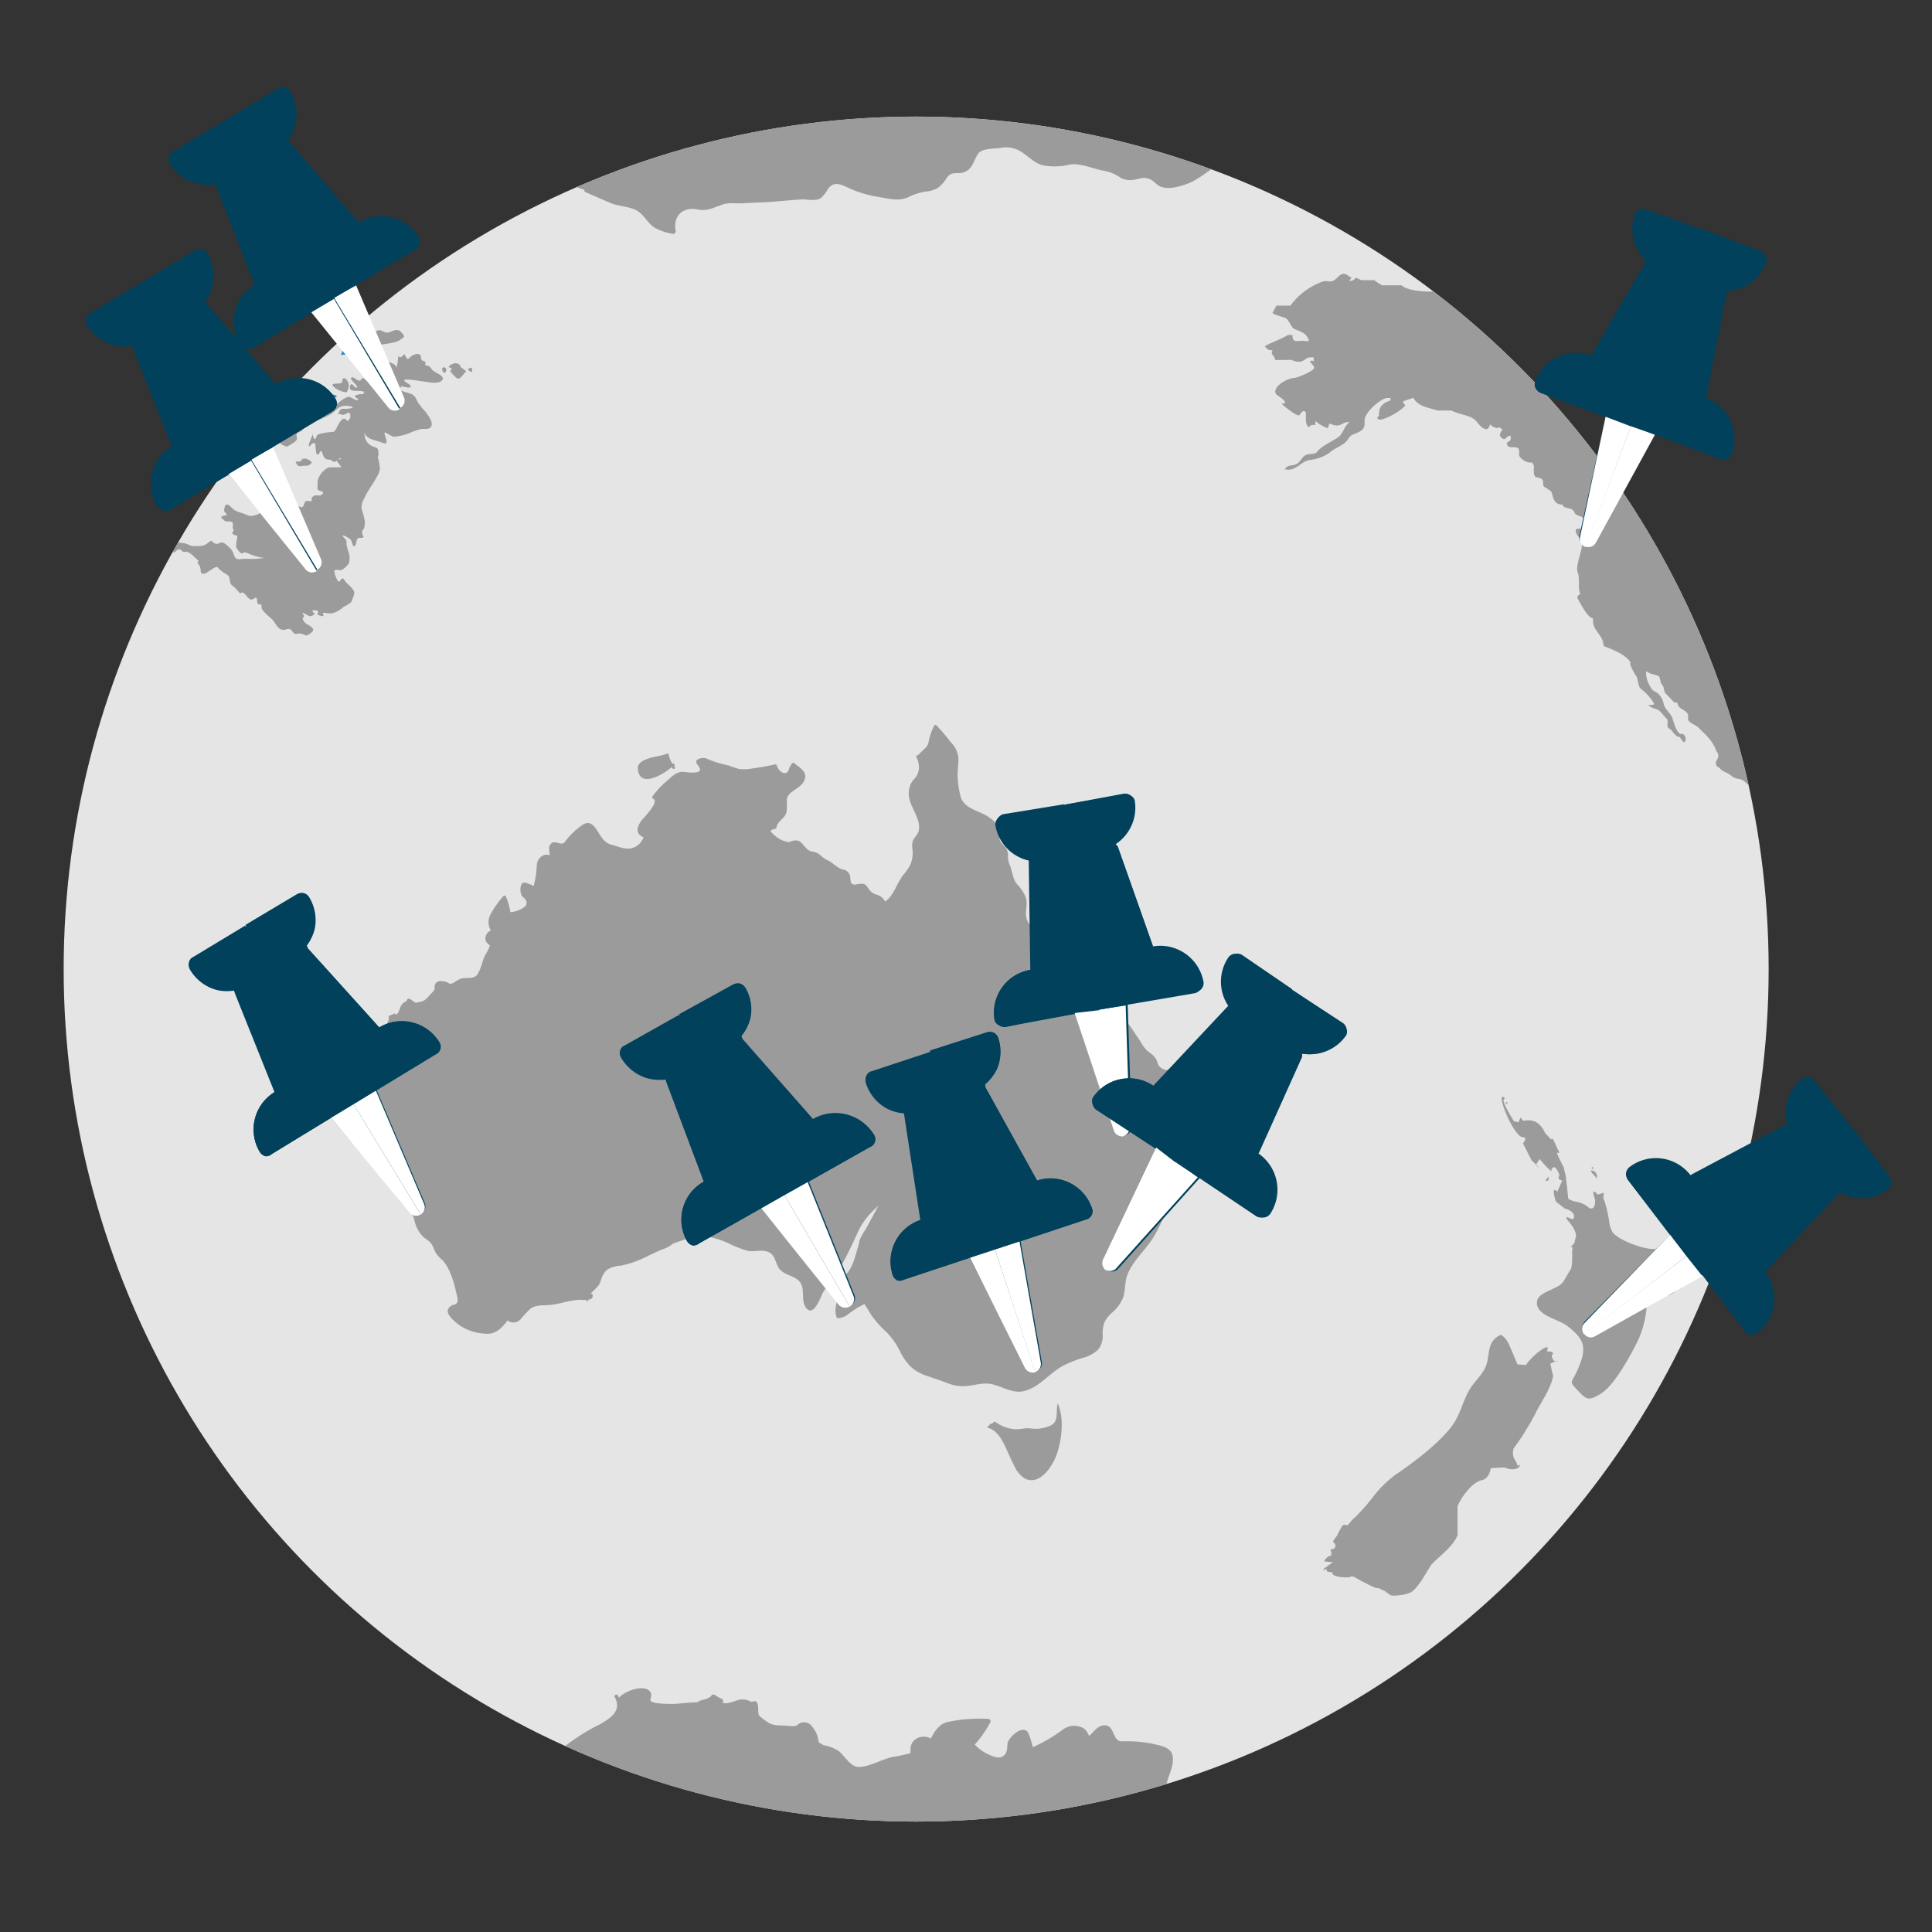 <svg id="Layer_1" data-name="Layer 1" xmlns="http://www.w3.org/2000/svg" xmlns:xlink="http://www.w3.org/1999/xlink" viewBox="0 0 400 400"><rect x="0" y="0" width="400" height="400" fill="#333333" stroke="none"/><defs><style>.cls-1{fill:none;}.cls-2{fill:#e5e5e5;}.cls-3{clip-path:url(#clip-path);}.cls-4,.cls-6{fill:#9b9b9b;}.cls-5{fill:#2389c6;}.cls-6{fill-rule:evenodd;}.cls-7{fill:#01415b;}.cls-8{fill:#fff;}</style><clipPath id="clip-path"><circle class="cls-1" cx="189.68" cy="200.64" r="176.5"/></clipPath></defs><title>OBJ-Website-Popup</title><circle class="cls-2" cx="189.68" cy="200.64" r="176.5"/><g class="cls-3"><path class="cls-4" d="M245,232.89c-.15-1.14-.31-2.26-.47-3.4s-1-2.37-.88-3.54c.09-.95.63-1.73.66-2.7a6.92,6.92,0,0,0-.52-2.34.32.32,0,0,0-.48-.14,2.15,2.15,0,0,1-3.74-1c-.37-1.06-1.19-1.54-2.06-2.23a8.14,8.14,0,0,1-1.44-2c-.44-.65-.89-1.29-1.32-1.95-.93-1.43-2-2.73-3-4.13-.4-.57-.75-1.79-1.5-2a4.48,4.48,0,0,0-1.22-.14c-1.22,0-1.42-.85-1.54-1.93a13.43,13.43,0,0,0-1-4c-.5-1.23-.79-2.47-2-3.21a7.76,7.76,0,0,1-1.69-1.49,3.7,3.7,0,0,0-1.1-1,4.06,4.06,0,0,0-1.7-.33c-1.09-.06-1-.87-1.65-1.4-.94-.82-1.9-.28-3-.37-.81-.07-1.52-1.4-2-2a3.54,3.54,0,0,1-.94-2.1c-.07-1.19.37-2.4,0-3.58a7.87,7.87,0,0,0-1.84-2.83c-.9-1-1-2.91-1.59-4.16a5,5,0,0,1-.28-2.07,2.66,2.66,0,0,0-.74-1.65c-.48-.56-.82-.66-1-1.5-.11-.57.21-1.16.08-1.73a5.15,5.15,0,0,0-2-2.55c-1.88-1.56-5.16-1.73-6.09-4.27a17.5,17.5,0,0,1-.64-3.76c-.2-1.55.23-3.12.09-4.68a5.36,5.36,0,0,0-1.65-3.14,30.92,30.92,0,0,0-2.92-3.43.28.28,0,0,0-.42.08,14.23,14.23,0,0,0-1.21,3.65c-.31,1.05-1.36,1.55-2,2.37a1.58,1.58,0,0,0-.31.13.32.32,0,0,0-.13.48,4.28,4.28,0,0,1,.47,2.48,3.37,3.37,0,0,1-1.07,2.06,4.45,4.45,0,0,0-1,3.18c.14,2.52,2.46,4.68,2.09,7.24-.14,1-1.07,1.57-1.32,2.48a4.69,4.69,0,0,0,0,1.67,6.35,6.35,0,0,1-.42,3,10.25,10.25,0,0,1-1.54,2.22,15.24,15.24,0,0,0-1.09,1.81c-.7,1.31-1.35,2.81-2.63,3.66a2.73,2.73,0,0,0-1.84-1.44,2.83,2.83,0,0,1-1.57-1.19c-.22-.35-.54-.88-1-1a4,4,0,0,0-1.61.1c-1.24.19-1.11-.77-1.2-1.52a1.72,1.72,0,0,0-1.4-1.55c-1.33-.26-2.14-1.47-3.39-2a5.54,5.54,0,0,1-1.52-1.12,3.56,3.56,0,0,0-1.73-.66c-1.21-.26-1.65-1.83-2.81-2.25a3,3,0,0,0-1.78.34,5.25,5.25,0,0,1-2.94-1.35,4.51,4.51,0,0,1-.9-.9c-.21-.27.94-.51,1-.52a.27.27,0,0,0,.19-.22c.18-1.38,1.67-1.83,2.07-3.12a11.77,11.77,0,0,0,.07-2.59c.08-1.06.89-1.59,1.67-2.13,1-.69,2-1.37,2.15-2.67s-1.52-2.19-2.26-2.85a.3.3,0,0,0-.41,0,3.27,3.27,0,0,0-.7,1.28c-.61,1.69-2.26.29-2.51-.83a.3.3,0,0,0-.3-.2c-1.6.33-3.19.64-4.81.85a8.68,8.68,0,0,1-2.69.1,19.37,19.37,0,0,1-2.15-.72,23.47,23.47,0,0,1-4.21-1.26,2.14,2.14,0,0,0-2.42.16c-.37.4.26,1.06.46,1.35,1.2,1.77-2.66,1.1-3.25,1.07-1.39-.07-2.28.93-3.27,1.77a18.76,18.76,0,0,0-3.11,3.31.28.28,0,0,0,.09.44c1.52.61-1.9,3.92-2.4,4.62-1,1.37-1.18,2.76.46,3.38a3.45,3.45,0,0,1-2.75,2.34c-1.28.17-2.57-.44-3.79-.75-1.57-.38-2.2-1.64-3-2.9-.4-.64-1.08-1.55-1.9-1.62s-1.69.76-2.24,1.17a15.5,15.5,0,0,0-2.61,2.76c-.75.94-2-.53-2.87.35-.63.68-.28,1.57-.24,2.4a1.73,1.73,0,0,0-1.53.11,2.4,2.4,0,0,0-1.16,1.92,19.81,19.81,0,0,1-.55,3.91c-.1.53-.06.39-.57.2a7.27,7.27,0,0,0-1.28-.47c-1.27-.23-1.17,2.3-.55,2.89.4.38.88.7.83,1.35s-.64.93-1.06,1.18a5.7,5.7,0,0,1-2.29.69,14.06,14.06,0,0,0-.93-3.25.29.29,0,0,0-.5-.09,19.44,19.44,0,0,0-2.79,4,3.35,3.35,0,0,0,.18,3.13,1.77,1.77,0,0,0-1.11,1.92,1.52,1.52,0,0,0,.59.91c.42.36.37.19.06.92a12.19,12.19,0,0,1-.68,1.29c-.72,1.32-.85,3-1.77,4.2-.64.83-2.23.47-3.19.7a5.75,5.75,0,0,0-1.75,1,.22.22,0,0,0-.24,0c-.31.29-.69-.09-1-.23a3.72,3.72,0,0,0-1.37-.23A1.19,1.19,0,0,0,90,204.62c0,.38-.56.9-.79,1.14-.55.57-.9,1.18-1.66,1.5a11.78,11.78,0,0,1-1.45.35c-.59-.18-.86-.75-1.54-.85a.21.21,0,0,0-.19.1c-.08.15-.16.3-.25.45a2,2,0,0,0-1.24,1.28,9.27,9.27,0,0,1-.45,1.07,1.2,1.2,0,0,1-.52.46.23.23,0,0,0-.26-.28,9.63,9.63,0,0,1-1,.43.26.26,0,0,0-.18.32c.18.68-.47,1.33-.48,2-.59.74-1.1,1.59-1.61,2.31-.12.18-1.86,2.39-2.26,2s-.37-.61-.85-.63c-1.15-.08-2.08,2.33-1.84,3.49l-.34-.08c-.25,0-.32.39-.07.43,1.94.36,1.71,2.19,1.45,3.69a26.17,26.17,0,0,0-.59,4.49c0,1,.15,2.09.19,3.12a12.36,12.36,0,0,0,.45,3.2A1.92,1.92,0,0,0,75.73,236a2.2,2.2,0,0,0,1.19-.07,5.65,5.65,0,0,0,.67-.29c.72-.31,1.22.49,1.46,1.06s-1.34,1.07-1.77,1.33a1.38,1.38,0,0,0-.43,1.81c.4.86,1.43,1.32,2.07,2s.4,1.36.84,1.94,1.2,1.14,1.68,1.81a9.42,9.42,0,0,1,.91,2.22,5.55,5.55,0,0,0,1,1.52c.39.46,1,.65,1.41,1.12A6.54,6.54,0,0,1,85.89,253a6.25,6.25,0,0,0,1.9,3.21c.7.56,1.25.77,1.71,1.62.3.55.47,1.13.79,1.68a10.1,10.1,0,0,0,1.43,1.5,9,9,0,0,1,1.2,1.87,19.61,19.61,0,0,1,1.48,4.54c.19.87.83,2.36-.3,2.68a1.8,1.8,0,0,0-1.31.91c-.59,1.17,1.65,2.83,2.38,3.4a10.37,10.37,0,0,0,5.1,1.7c2.28.28,3.54-1.05,4.81-2.72a2,2,0,0,0,2.81-.38,23.79,23.79,0,0,1,1.87-2c1.1-.9,2.65-.71,4-.82,2.31-.2,4.42-1.16,6.76-1.06a8.58,8.58,0,0,0,.9,0,.49.49,0,0,1,0,.12.19.19,0,0,0,.38-.07v-.08c.55-.09,1-.33.91-.95a.31.31,0,0,0-.48-.23c.62-.81,1.72-1.51,2-2.37.41-1.08.59-2,1.6-2.75a6.1,6.1,0,0,1,2.72-.76,21.24,21.24,0,0,0,5.71-2.07c1-.45,1.95-.95,3-1.34a6.36,6.36,0,0,0,2.07-1.15c.62-.24,1.25-.45,1.89-.66a12.23,12.23,0,0,1,4.92-.83,16.83,16.83,0,0,1,4.57,1.37,25.45,25.45,0,0,0,3.92,1.57c1.58.38,3.28-.43,4.76.44,1,.57,1.21,2,1.71,2.93,1.11,2.05,4.08,1.58,4.89,3.84.54,1.46-.15,3.66,1.12,4.88,1.51,1.45,2.89-2.76,3.3-3.46.79-1.32,1.93-2.4,2.73-3.72,1-1.69,1.93-3.41,2.8-5.16.69-1.4,1.31-2.85,2-4.25a14.85,14.85,0,0,1,3.26-4.17l.66-.64q-1.24,2.38-2.55,4.72c-.19.35-1.44,2.08-1.44,3-.34,1.13-.63,2.29-1,3.41a10.1,10.1,0,0,1-1.08,2.33c-.39.59-1,1-1.35,1.62-.63.95-.54,2.26-.8,3.34-.37,1.51-1,3.14-.44,4.68a.32.32,0,0,0,.32.2,3.84,3.84,0,0,0,2.19-.9,15.2,15.2,0,0,1,3-1.88.3.3,0,0,0,.18-.23c.55.74,1,1.55,1.5,2.35a20.93,20.93,0,0,0,3.16,3.56,15.42,15.42,0,0,1,2.84,4.07,11.42,11.42,0,0,0,2.31,3.2,8.92,8.92,0,0,0,3,1.7c1.51.55,3,1,4.54,1.6a8.43,8.43,0,0,0,4.22.53c1.66-.2,3.16-.69,4.85-.35,2.18.45,4.34,2,6.64,1.45,3.09-.72,5.18-3.53,7.83-5.08a23.69,23.69,0,0,1,4.43-1.81,7.16,7.16,0,0,0,3.09-1.66,4.31,4.31,0,0,0,1-3,7.62,7.62,0,0,1,.3-2.56,6.42,6.42,0,0,1,1.58-2.08,8.39,8.39,0,0,0,2.32-3.1c.53-1.58.32-3.28.93-4.84,1.1-2.8,3.54-4.91,5.16-7.38a24.19,24.19,0,0,0,3.23-7.68c.65-2.73.83-5.75,2.07-8.32a.31.31,0,0,0,.39-.15,10.45,10.45,0,0,0,.88-3.61,12.11,12.11,0,0,0-.35-3.56A.24.24,0,0,0,245,232.89Z"/><path class="cls-4" d="M210,303.49a5.76,5.76,0,0,0,2.19,2.63c3.2,1.58,5.91-2.84,6.69-5.28,1-3.13,1.44-7.13.13-10.29-.48,1.48.25,3.56-1.26,4.47a7.48,7.48,0,0,1-4.62.69c-1-.07-2.05.28-3.09.18a7.63,7.63,0,0,1-2.76-.76c-.47-.25-.92-.57-1.39-.83l0,0a3.43,3.43,0,0,1-.47.43.19.19,0,0,1-.28,0,8.91,8.91,0,0,0-.78.84c1.95.39,3.06,2.42,3.85,4.1C208.79,300.91,209.32,302.25,210,303.49Z"/><path class="cls-4" d="M139.31,158.1l-.11,0a4.68,4.68,0,0,1-.74-1.81.29.29,0,0,0-.38-.25c-1.11.48-2.44.55-3.59.92-.9.28-2.49.89-2.44,2.06.2,4.26,5,1.53,7-.18l.2.25c.22.26.68,0,.46-.29l-.17-.22h0C139.87,158.46,139.61,158,139.31,158.1Z"/><path class="cls-4" d="M77.77,68.63a11.48,11.48,0,0,1-1.92,2.11.8.8,0,0,0-.23.57c0,.35,1.53.21,1.9.17a31.23,31.23,0,0,0,4.09-.59,4.23,4.23,0,0,0,1.86-1c.24-.26.26-.08.15-.42a3.55,3.55,0,0,0-.9-1c-1-.49-1.84.48-2.72.39-.55-.06-1.12-.65-1.74-.47Z"/><path class="cls-5" d="M70.46,73.54c.27-.23,1.23,0,1.61-.23s.64-1.1,1-1.48c.58-.6,1.77-.79,1.9-1.83.19-1.48-1.13,0-1.59.29a12.94,12.94,0,0,0-2.08,1.33C70.87,72.12,70.94,73.13,70.46,73.54Z"/><path class="cls-4" d="M71.88,81.09c.35-.91.58-1.51-.07-2.4-.21-.29-.54-.55-.75-.33-.51.54.23.78-.67,1-.41.12-1,0-1.35.14-.51.17-.05.46.35.84S71.71,81.51,71.88,81.09Z"/><path class="cls-5" d="M69.7,82c-.62-.53-1.45-.24-2.22-.27s-.89-.18-1.13.3c-.07.13,0,.39-.07.55s-.54.51-.52.7c.06.85,2,.12,2.37,0s.93-.12,1.13-.34,0-.35,0-.51S69.92,82.15,69.7,82Z"/><path class="cls-4" d="M61.29,95.54c-.26,0,.33.83.44.89.33.21.84,0,1.24,0l.41,0a1.4,1.4,0,0,0,1.12-.58c.12-.28-.43-.58-1.18-.93l-.41.09c-.1,0-.29,0-.38,0s-.05.35-.17.42A1.94,1.94,0,0,1,61.29,95.54Z"/><path class="cls-5" d="M58.65,100.6c-.23-.27-.68-1.08-1-1.06s-.82.75-1,1c-.44.79-.21.8.55,1,.2,0,1.3.55,1.34.52s-.23-.8-.2-1S58.77,100.75,58.65,100.6Z"/><path class="cls-5" d="M76.38,75.23a5.78,5.78,0,0,0,1.4-1.39c.25-.41.94-1.82,0-1.34-.29.15-.41.73-.76.65s-.28-.68-.63-.71a3.23,3.23,0,0,0-1,.57c-.21.29-.13.49-.15.9,0,.61-.09.35-.37.72s-.26,0-.32.33c0,.08.25.45.27.51.26.65-.07.28-.11.75a1.69,1.69,0,0,0,.17.92c.3.31,1.57.32,1.69,0S76,75.59,76.38,75.23Z"/><path class="cls-4" d="M92.9,76c.17.09.54.21.62.41s-.32.18-.29.33c.07.39.7.94,1,1.24.82,1,1.36-.08,2-.81.32-.37.49-.08,0-.55a9.63,9.63,0,0,1-.8-.58c-.09-.12-.16-.4-.22-.46a1.31,1.31,0,0,0-1.05-.37C93.87,75.19,92.71,75.84,92.9,76Z"/><path class="cls-4" d="M91.55,76.47c0,.54.52,1.07.78.4C92.7,75.94,91.42,75.78,91.55,76.47Z"/><path class="cls-4" d="M96.76,76.37c.21.24,1.07,1.19,1,.19S97,76.65,96.76,76.37Z"/><path class="cls-4" d="M59.56,92.43c.49-.36,1.58-.85,1.86-1.38.17-.33-.12-.84,0-1.18s.52-.32.87-.57a3.69,3.69,0,0,0,1.12-4,5.16,5.16,0,0,0-1.09-1.42c-.56-.39-1.59-.15-2.1-.6a4.17,4.17,0,0,1-.57-1.08c.09-.35.39-.07.72.07,1.09.5,1.19.67,1.3-.6,0-.26.16-.83-.06-1.06s-.51.11-.84.34c-.76.53-.31.15-.91-.09s-.76.59-1.31.5c0,0,.44-1.29.34-1.46s-1.16-.63-1.47-.78c-.81-.4-1.48-.08-2.37.1-.21,0-.87.06-1,.29s.5,1,.59,1.25c.19.55.31.55-.4.63s-1-.19-1.71-.45-.63-.07-1.13.41-.37.48-.69.2-.41-1.08-.65-1.47c-.46-.72-.4,0-1.08-.33-.47-.22.25-1.09.28-1.6s-.14-.6-.58-1c-.91-.9-1-.84-2.2-.17-.45.26-.42.14-.46.6s.46,1.29.28,1.64-1.29-.26-1.82,0-.43.6-.86.63-1.11-.59-1.36-.38a16.7,16.7,0,0,0,.1,2.36c.08.55,0,.46.55.75.3.16.93.31,1,.64s-.41.27-.22.76,1,.87,1.11,1.39,0,.26-.33.16a5.43,5.43,0,0,1-1.42-.72c-.86-.59-.64-.83-1.68-.48-.34.12-2.59.6-2.65.94-.1.59,1.81,1.42,1.65,2-.07.24-1,0-1.17-.11-.52-.19-.46-.22-.86-.65-.61-.67-1.11,0-1.91-.24A11.33,11.33,0,0,1,34,84.53c-1.11-.76-.44.43-.19,1.14.57,1.6-.41.23-1.27.54a1.31,1.31,0,0,0-.53.91c-.06.49,0,.44.43.81.14.11,1,.67,1,.85,0,.38-.87,0-1.13,0-.47-.07-.6-.24-.61.2a3.2,3.2,0,0,0,.5,1.12c.16.26.66.64.58,1s-.76.37-.69.78c0,.21.74.67.89.8a8.77,8.77,0,0,0,1.28,1.16,3.46,3.46,0,0,0,2,.16c.47-.07.91-.44,1.38-.49.63-.06.33,0,.37.59.06.88,1.16,1.27,1.89,1.78s1.33.24,2.23.5a3.54,3.54,0,0,1,1.43,1.19c.39.44.74.9,1.13,1.33s.29.52.73.15c.14-.12.39-.72.6-.75s.26.3.51.35.89-.42,1.15-.56c.77-.4,1.51-.74,2.3-1.08,1-.43,1.49-1.44,2.16-2.22.3-.35.7-1.07,1.12-1.29s.87,0,1.3,0c.94,0,1-1,1.44-1.78.17-.31.2-.46.5-.58a1.79,1.79,0,0,1,1.29.18c.34.31.19.53.61.78C58.5,92.13,59.39,92.55,59.56,92.43Z"/><path class="cls-4" d="M72.86,124.38c.14-.49.6-1.37.46-1.86-.19-.66-1.31-1.54-1.75-2.06-.11-.14-.4-.63-.57-.68-.4-.09-.5.61-.83.63s-.87-1.48-.91-1.88-.2-.24.09-.46,1.05.06,1.42-.08a4.25,4.25,0,0,0,1.49-1.43,4.65,4.65,0,0,0,0-2,9.08,9.08,0,0,1-.52-1.85,2.86,2.86,0,0,0-.06-.88c-.1-.25-.73-.66-.72-.92s1.42.56,1.63.8c.35.42.43,1.86.93,1.24.3-.36.2-1,.48-1.38s.48-.1,1-.24.11-.27,0-.88.13-.61.37-1.11a3.57,3.57,0,0,0,0-2.17c-.09-.7-.41-1.32-.52-2a3.74,3.74,0,0,1,.58-2c.66-1.54,1.74-2.86,2.52-4.33a4.9,4.9,0,0,0,.71-1.67c0-.23-.27-2.46-.5-2.43.28-.19.21-1.18.13-1.51-.14-.54-.26-.48-.85-.71a2.71,2.71,0,0,1-1.92-3.08c-.06,1.25,1.94,1.69,2.83,1.94.23.07,1.36.52,1.55.4.48-.31-.55-2-.22-2.24.1-.08,1.5.87,1.88.88a11.27,11.27,0,0,0,3-.66,13.54,13.54,0,0,1,2.68-.94c.72-.08,1.77.23,2.09-.67s-.77-2.24-1.19-2.84a15.25,15.25,0,0,1-1.68-2.11c-.37-.77-.51-1.28-1.35-1.64-.3-.13-1-.33-1-.33-1-.28-1.6-.62-1.38-.76s.31-.31.25-.43l.18-.08c.07,0,.23.09.31.09.29,0,1.43.45,1.57,0s-1.5-1-1.34-1.36,3.61.25,4.09.31c1,.1,2.65.54,3.54-.09.68-.48.25-1-.32-1.37a8.57,8.57,0,0,1-1.47-.91c-.26-.26-.43-.66-.77-.85-.12-.06-.67-.14-.69-.16-.14-.2.11-.43,0-.65s-.55-.21-.72-.39c-.39-.41,0-.93-.53-1.21s-1.5.21-1.85.52c-.57.49-.45.74-.93,0s-.2-.7-.77-.15-.4-.08-.83.12c0,0-.21,2.13-.37,2.44.31-.6-1-1.13-1.37-1.3-.83-.39-1.38-.74-1.83.34-.19.47,0,.61-.38.69s-.18-.48-.63-.25-.06.84,0,1.17c0,.17.27.13.23.34a5.56,5.56,0,0,1-.75.41c-.33.22-1,1.23-1.24,1.21s-.51-.42-.7-.52c-.78-.39-.29.2-.94.41-.45.14-1.08-.73-1.54-.68-1.06.11,1.36,1.81,1,2.08-.53.39-1.06-1.34-1.41-.38-.39,1.12.56,1.05,1.29,1.11a4.63,4.63,0,0,1,1.4.12c.37.18.25,0,.11.28-.23.5-.36.18-1,.32-.1,0-.73.17-.78.3-.17.46.61.43.59.74,0,.56-1.57-.5-1.76-.52-.78-.09-2,1-2.59,1.42A13.43,13.43,0,0,1,67.47,85c-.26.13-2.13,1.43-1.56,1.88.2.15,2.08-.89,2.38-1,.83-.43,1.48-1.36,2.29-1.7a3.9,3.9,0,0,1,1.89-.08c1.46.32-.27.52-.73.55-.62,0-1.22-.16-1.49.48l-.27.65a1.17,1.17,0,0,1,.8.07c.17.11.64,0,1.15-.34s.81.57.48,1.15-.59.59-.83.09l-.26-.06c-.61-.13-1.24,1.14-1.45,1.52a3.71,3.71,0,0,1-.67,1.12c-.23.15-.65.09-.93.15a10.19,10.19,0,0,0-2.48.49c-.24.15-.35.86-.59.93s-.43-.8-.52-1.07c.11.36-1.08,2.46-.68,2.57.16,0,.56-.6.81-.64.63-.11.47.43.54,1,0,.22.09,1.26.32,1.35.4.16.55-.8.85-.74.11,0,.4,1,.5,1.17l.25.36a1.66,1.66,0,0,0,.79.27.93.93,0,0,1,.44.06,6.48,6.48,0,0,0,.75.46l.42-.31h0s.46.6,1,1.31v0c-.06.15-2.35,0-2.64.1a4.19,4.19,0,0,0-2.18,2.45,3.47,3.47,0,0,0-.1,1.21c0,.81-.15,1,.61,1.2.55.17.85.37.15.82-.39.25-.93,0-1.37.14a2.07,2.07,0,0,0-.61.42c-.09.18.09.51,0,.62-.23.33-.88-.13-1.23.13s-.31.86-.58,1.08-.11.15-.51.13c-.12,0-.31-.2-.44-.19s-.25.22-.38.23-.09.32-.4.15c-.15-.08-.15-.71-.24-.86-.33-.57-.81-.31-1.28-.72-.3-.27-.32-.48-.69-.71a4.55,4.55,0,0,0-1.59-.62c-.43,0-.83.28-1.26.21-.66-.12-.75-.47-1.41-.33s-1,.27-.37.65c.46.28.87.35,1.23.8s.32.72,0,1.31-.46.34-1,.68c-.34.22-.48.63-.83.82a4.83,4.83,0,0,1-1.72.42,4.68,4.68,0,0,1-1.28-.46,12.16,12.16,0,0,1-2-.74c-.42-.25-1.35-1.63-1.89-1a2.24,2.24,0,0,0-.22,1.28c0,.13.55.46.49.64s-.67.19-.83.28c-.58.32-.23.39.25.85s.49.22,1.18.28c1,.1.6.69.66,1.32,0,.16.19.35.18.5s-.19.35-.2.4c0,.28-.37,0,0,.33.65.62,1.1,0,.91,1.11a4.81,4.81,0,0,0-.18,1.63c.08.31.77,1.25,1.08,1.31s.46-.22.67-.21a3.36,3.36,0,0,1,.95.33,12.09,12.09,0,0,0,3.06.84h0l.06,0s-.76.09-1.78.18a16.63,16.63,0,0,1-1.84,0,10.38,10.38,0,0,0-1.59.09c-.72,0-.86-.34-1.12-1a2.81,2.81,0,0,0-.71-1.24c-.38-.37-1.13-1.16-1.65-1.23s-.91.43-1.39.26c-.93-.32-.53-1-1.51-.26a2.52,2.52,0,0,1-1.48.7,11.21,11.21,0,0,1-1.92,0c-.49-.07-1-.46-1.6-.56a15.65,15.65,0,0,1-1.71-.23c-.55-.16-.85-.65-1.4-.2-.76.61.73.24.87.78s-1.1,1.15-.09,1.52c.64.23.59-.63,1.33-.58.31,0,.54.39.83.49s.41-.06.73,0a3.36,3.36,0,0,1,1.45,1,12.73,12.73,0,0,1,1,.92s-.24.2-.23.25c0,.25.15.31.29.54a2.28,2.28,0,0,1,.35,1.27c.18,1.5,2.08-.31,2.78-.64s.6-.23,1,.17a5.57,5.57,0,0,0,1.29,1c.91.5.8.59,1,1.64.16.8.42.74,1,1.28.27.23.47.54.73.77.07.07.26.37.37.39l.09,0,.35-.19.3.17c.44.24.68.83,1.1,1.11s.18.19.55.19.57-.34.77-.35c.64,0,.11.87.56,1.3.13.13.54,0,.66.16s0,.43.07.63a.93.93,0,0,0,.24.51,15.43,15.43,0,0,0,1.88,1.82c.85.82,1.08,2.16,2.41,2.23.38,0,.93-.28,1.28-.17s.45.41.67.65c.61.67.63.2,1.45.28,1.08.11,1.09.79,2.09,0,.25-.2.51-.3.61-.65s.08-.22-.19-.55c-.45-.54-1.25-.69-1.66-1.29a2.1,2.1,0,0,1-.29-.58c0-.15.24-.34.24-.41s.05-.21.05-.29-.42-.36-.27-.51,1.2.74,1.57.69c.15,0,.81-.29.85-.43s-.49-.48-.4-.7,1.14-.05,1.18.14c.1.44-.4.37,0,.73a3.19,3.19,0,0,0,1,.26c.31-.18-.16-.4,0-.61s.79,0,1,0a3.11,3.11,0,0,0,1.88-.35,7.52,7.52,0,0,0,1.41-1C71.58,125.43,72.73,124.82,72.86,124.38Zm-16.6-11.14,0,0Zm0,0,0,0Zm0,0v0Zm0,0,0,0Zm0,0,0,0Zm0-.06,0,0Zm0-.06,0,0Zm-.05-.07,0,0Zm0-.06,0,0Zm0-.06,0,0Zm0-.06,0,0Zm0-.06v0Zm0-.06v0Zm0,0v0ZM70.67,95l-.45.11c-.22.06-.15-.07.15-.27l.33.18Zm-14.9,17.43h0Zm.52.89-.19,1Z"/><path class="cls-6" d="M311.74,228.14c.08.13.3-.1.38.23C311.49,228.78,311.86,228.35,311.74,228.14Zm-.7-1c-.39.16.12,2,1.12,4.2s2.28,4,3,4.08.93.33.15,1.29l1.42,2.81.34.68c1.86,1.78,2.27,2.24.92,1l.52-.84.26-.4a21.1,21.1,0,0,0,2.41,2.55.82.82,0,0,1,.57-.87c.42-.05,1.32,1.72,1.06,1.89s-.2.79.64.87l-.84,1.93-.17.39c-.88-.89-1,0-.29,2.08l1.29,1,.51.42c1.34.3,2.19,1.17,1.9,1.93s-1.59-.6-1.53,0,1.61,1.59,2,3.57l-.17.77-.19.86c-.56.6-.92,1-.78.9s.56-.08.39.24.09,2.32-.26,4.1l-1.57,2.65c-1,1.75-5.19,2.09-5.51,4.18-.44,2.92,4.34,3.62,6.25,5.1,3.39,2.64,4.16,4.25,2.39,8.51-1.52,3.68-2.24,2.7-.18,4.88,1.76,1.87,2.17,2.28,4.91.52,3.34-2.16,7.5-10.85,7.5-10.85,1.23-2.58,2-6.23,1.76-8.13l.87-.63,1.14-.83a3.64,3.64,0,0,0,5.06-2.46l.33-.76c1-2.18,2.69-4.11,2.5-6.81-.13-1.84,1.54-1.72-1-2.58s-4.68,2.92-7.11,3.2c-1.82.22-7.06-1.52-8.71-3.35a5.22,5.22,0,0,1-.71-1.89,28.24,28.24,0,0,0-1.07-4.8c-.08.18-.31-.57-.08-1.59l-.15.05-1.17.32c-.81-1-1.12-.76-.67.56s-.07,3.06-1.34,2-2.52-1-3.24-1.29-.84-.34-.86-.7-.18-1.84-.46-4.33l-.24-1-.23-.94c-1-1.84-1.54-3.19-1.27-3s.58.21.12-.56-1.13-3-1.4-2.11l-.92-1-.36-.36a4.76,4.76,0,0,0-1.83-2.25,3.69,3.69,0,0,0-2.42-.32c-.28.24-.86-.61-.68-.77a3.76,3.76,0,0,0-.56,1.12l-.55-.14-.4-.09c-1.48-2.29-2.43-4.32-2.1-4.5S311.43,227,311,227.11Zm18.35,15.2a1.22,1.22,0,0,1,1.17,1.68C330.11,243.16,329.48,243,329.39,242.31Zm.07-.18c.08-.24.35-.22,0-.6C330.3,241.85,329.87,241.86,329.46,242.13Zm-8.84,1.46c0,.56.12.92-.67.89A6.46,6.46,0,0,1,320.62,243.59Z"/><path class="cls-6" d="M314.17,282.48c-.91-2.24-1.85-4.4-2.09-4.78s-1.24-1.69-1.63-1.21l-.15.08c-2.64,1.49-1.73,4.38-2.78,6.54-.88,1.81-2,2.62-3.06,4.27-1.51,2.34-2,5.15-3.55,7.42-2.54,3.72-8.25,8-12.05,10.57a24,24,0,0,0-4.38,4.27,39,39,0,0,1-4.13,4.69c-.5.33-1.26,1.52-1.45,1.49s-.57-.32-1,.09a18.54,18.54,0,0,0-1.06,2c-.25.32-1,1.29-.81,1.39a.84.84,0,0,1,.4,1.05c-.26.49-1.33.45-1,.62s.24,1.35,0,1.17-1.06.62-1.3,1.13l1.86.19h0c-1.41.9-2.32,1.61-2,1.58s.71-.38.68.1,1.49.25,1.22.57,1,1,3.52.84l.13-.08c.4-.26,1,.11,1,.11,2.49,1.41,4.57,2.41,4.64,2.23s.87.37,1.21.44,1.15.91,1.77,1.1a9.82,9.82,0,0,0,3.5-.5c1.59-.36,3.6-4.24,4.51-5.64s4.65-3.72,5.6-6.41l0-5.95c1.12-2.62,3.39-5.06,5-5.39s1.82-2.33,1.89-2.49l1.58-.1,1.21-.06c1.38.61,2.82.48,3.22-.31s-.34.5-.55-.31-1.25-1.41-.74-3.3l1.2-1.7a54.09,54.09,0,0,0,3.51-5.94c.56-1.06,1.53-2.73,1.53-2.73,1.45-2.46,2.24-4.8,1.78-5.19l-.1-.49-.32-1.5c1.22-.6,1.8-.83,1.29-.51s-1-.78-1-1.08.65-.55-.06-.85-1,.36-.79-.73-3.33,1.58-4.47,3.43h-.16Z"/><path class="cls-4" d="M291.05,586.4c1.31-1.38,2.59-2.77,3.88-4.16s2-3.76,3.64-4.84c1.31-.87,2.88-1,4.17-2a11.47,11.47,0,0,0,2.46-3.12.53.53,0,0,0-.32-.76c-3.16-.43-4.35-3.11-2.7-5.8,1-1.59.74-3.16.71-5,0-1.36.71-2.7,1.1-4s.73-2.51,1.12-3.74c.88-2.69,1.44-5.41,2.23-8.13.32-1.09,1.52-2.82,1-4a7.57,7.57,0,0,0-1.09-1.72c-1.27-1.59-.41-2.71.86-4a22.56,22.56,0,0,0,4-5.45c1.07-1.94,2.35-3.61,2.09-5.88a12.34,12.34,0,0,1,.13-3.74,6.16,6.16,0,0,0,.14-2.45,7.06,7.06,0,0,0-1.37-2.52c-1.07-1.48,0-2.26.08-3.61.07-2.05-1.63-2.73-2.67-4.25-.76-1.12.2-3.43.43-4.64a5.74,5.74,0,0,1,1.72-3.41c1.45-1.33,3.47-2,4.62-3.71a13.32,13.32,0,0,0,1.72-5.33c.38-2.24,2.65-4.39,3.68-6.4a8.62,8.62,0,0,1,2.38-2.51,4.42,4.42,0,0,0,1.34-2.68c.22-1.2,0-1.75.89-2.85.63-.74,1.71-.94,2.31-1.7,1.12-1.42,1.21-3.45,1.22-5.2,0-4.05-3.18-8.46-.87-12.3a28.4,28.4,0,0,1,4.16-4.75c1.79-1.89,4.26-3,6.11-4.77a8.91,8.91,0,0,0,2.32-5.41c.4-2.42,1.32-4.87,1.35-7.34a.46.46,0,0,0-.54-.46c-2.2.3-3.94,1.41-6,2.26-1.67.69-3.42-.15-5.16-.13a2.5,2.5,0,0,0-.49-.26.54.54,0,0,0-.76.33,7,7,0,0,1-2.7,3.2,5.57,5.57,0,0,1-3.77.77,7.36,7.36,0,0,0-5.09,2.09c-3.09,2.81-3.44,8.05-7.13,10.25-1.4.84-3.14.25-4.58.88a7.54,7.54,0,0,0-2.14,1.75,10.63,10.63,0,0,1-4.34,2.61,16.58,16.58,0,0,1-4.46.34,24.64,24.64,0,0,0-3.46.49c-2.42.46-5,1.19-7.46.43a4.6,4.6,0,0,0-.08-3.87,4.77,4.77,0,0,1-.12-3.27,3.55,3.55,0,0,0,.28-2.31,6.73,6.73,0,0,0-1.82-2c-1.54-1.39-.16-2.23.7-3.12a2.87,2.87,0,0,0,.54-3.43c-1.06-2-.35-4.28-1-6.48a9.27,9.27,0,0,1-.15-3.11,6,6,0,0,0-1-2.92c-.94-1.84.61-4.05,0-6-.29-.8-1.45-1.47-2.3-1.94-1.18-1.55-1.26-3.34-1.34-5.2a7.13,7.13,0,0,1,.2-2.1c.13-.56,1.65.68,1.74.76a.42.42,0,0,0,.48,0c2-1.2,4.1.24,6.18-.58,1.31-.53,2.27-1.83,3.4-2.62,1.46-1,3-.53,4.49-.08,2,.61,3.83,1.1,5.69,0s1.23-4.24,1.3-5.89a.5.5,0,0,0-.48-.49,5.6,5.6,0,0,0-2.38.45c-2.81,1-2.73-2.61-1.56-4.1a.51.51,0,0,0,0-.6c-2.1-1.71-4.17-3.44-6.14-5.3a15,15,0,0,1-2.95-3.37,33.85,33.85,0,0,1-1.32-3.52c-1-2.32-2.2-4.27-2.77-6.74-.31-1.28-1.3-2.86-2.74-2.95-.91-.06-1.1,1.45-1.26,2-1,3.39-4.2-2.28-4.78-3.08-1.36-1.86-3.59-2-5.71-2.35a31,31,0,0,0-7.51-.55c-.28,0-.58.26-.47.57.8,2.6-7,1.65-8.46,1.74-2.79.16-4.78,1.37-3.86,4.12-2.14.62-4.17.51-5.89-1.1-1.56-1.47-2.12-3.77-3-5.65-1.15-2.42-.18-4.56.61-6.88.41-1.19.87-3,.1-4.13s-2.74-1.39-3.85-1.67a26,26,0,0,0-6.29-.48c-2,0-1.46-3.19-3.45-3.33-1.52-.1-2.31,1.29-3.34,2.21-.41-.82-.71-1.54-1.75-1.86a3.89,3.89,0,0,0-3.67.51,32.6,32.6,0,0,1-5.61,3.37c-.79.43-.57.33-.86-.53a11.4,11.4,0,0,0-.73-2.13c-1-1.89-4.19.89-4.3,2.31-.07.91,0,1.87-.86,2.48s-1.87.15-2.64-.14a9.43,9.43,0,0,1-3.27-2.23,24.19,24.19,0,0,0,3.21-4.58.49.49,0,0,0-.41-.74,31.62,31.62,0,0,0-8.06.57c-2,.3-3,1.89-3.84,3.5a2.94,2.94,0,0,0-3.64.57,2.52,2.52,0,0,0-.55,1.72c0,.91.15.67-1.12,1a21.33,21.33,0,0,1-2.38.48c-2.44.45-4.77,2.07-7.25,2.1-1.73,0-2.93-2.39-4.23-3.37a9.23,9.23,0,0,0-3.19-1.16.37.37,0,0,0-.31-.27c-.69-.09-.6-1-.79-1.59a6.22,6.22,0,0,0-1.14-2,2,2,0,0,0-3-.31c-.43.44-1.74.21-2.29.16-1.3-.1-2.46.09-3.66-.57a18.62,18.62,0,0,1-2-1.5c-.38-.95.06-1.89-.52-2.86a.35.35,0,0,0-.33-.14l-.83.14a3.36,3.36,0,0,0-3-.26,15.36,15.36,0,0,1-1.84.53,1.85,1.85,0,0,1-1.13-.18.37.37,0,0,0,.09-.63,13.38,13.38,0,0,1-1.66-.91.46.46,0,0,0-.61.11c-.68.94-2.18.79-3,1.44-1.58,0-3.2.23-4.67.33-.35,0-5,.1-5-.8.05-.7.4-1.11-.07-1.74-1.11-1.57-5.18-.25-6.43,1.27a4.81,4.81,0,0,0-.25-.51c-.22-.36-.84,0-.63.36,1.57,2.87-1,4.48-3.23,5.71a42.63,42.63,0,0,0-6.39,3.93c-1.33,1-2.53,2.37-3.82,3.51a20.15,20.15,0,0,0-3.64,3.91,3.24,3.24,0,0,0-.49,3,3.78,3.78,0,0,0,1.35,1.46,8.49,8.49,0,0,0,1.08.56c1.14.6.63,2.08.16,3-.59,1.15-2.78-.6-3.57-.88a2.27,2.27,0,0,0-2.77,1.33c-.7,1.42-.2,3.21-.37,4.72-.14,1.21-1.34,1.95-1.61,3.11-.33,1.34-.23,2.74-.57,4.05a16.06,16.06,0,0,1-1.9,3.5,8.92,8.92,0,0,0-.91,2.9c-.18,1,.22,2,0,3a10.9,10.9,0,0,1-2.15,4.13,10.43,10.43,0,0,0-2.15,5.8c0,1.48.33,2.41-.3,3.89-.39,1-1,1.79-1.32,2.77a17.49,17.49,0,0,0-.45,3.41,14.42,14.42,0,0,1-1.14,3.51,32,32,0,0,1-4.3,6.64c-.91,1.15-2.16,3.54-3.76,2.41a3,3,0,0,0-2.53-.74c-2.14.47-1.92,5.08-1.89,6.63,0,2.95,1.63,5.89,3.15,8.34,2,3.23,5.06,3.45,8.53,3.34.13,2,1.31,3,3.44,3.22,1.52.16,3,0,4.55.3,2.31.49,3.68,2.68,5.2,4.26,2.68,2.77,6.13,4.48,8.45,7.6.23.3.54.74.92,1.16l-.14.14a.32.32,0,0,0,.49.41l.1-.08c.69.62,1.49,1,2.18.18a.52.52,0,0,0-.22-.85c1.7-.05,3.75.63,5.19.15,1.83-.6,3.23-1.36,5.21-.82,1.51.41,2.72,1.68,3.83,2.71,2.49,2.32,5.64,3.69,8.65,5.2,1.61.79,3.25,1.52,4.82,2.42a10.44,10.44,0,0,0,3.65,1.46c1,.55,1.9,1.14,2.83,1.74,2.33,1.54,4.67,3.12,6.21,5.48a27.75,27.75,0,0,1,3,7.31,43,43,0,0,0,2.08,6.7c1.18,2.42,4,3.77,4.42,6.57.28,1.86-1.3,3.66-2,5.28-1.48,3.56,2.24,6.9.19,10.31-1.33,2.21-4.88,3.63-5.12,6.53-.29,3.46,6.59.84,7.91.65,2.53-.38,5.11,0,7.64-.39,3.22-.48,6.41-1.06,9.57-1.77,2.53-.58,5-1.29,7.57-1.85a24.5,24.5,0,0,1,8.79-.16l1.51.19c-2.92.58-5.83,1.12-8.75,1.64-.63.11-4.19.31-5.35,1.26-1.82.74-3.6,1.59-5.43,2.28a17.22,17.22,0,0,1-4.14,1c-1.16.1-2.32-.16-3.49,0-1.89.18-3.47,1.66-5.14,2.45-2.33,1.1-5.11,2-6.48,4.31a.54.54,0,0,0,.08.63,6.28,6.28,0,0,0,3.44,1.88,24.84,24.84,0,0,1,5.56,1.9.48.48,0,0,0,.48,0,42.42,42.42,0,0,1-1.46,4.38,35.19,35.19,0,0,0-1.26,7.79,25.87,25.87,0,0,1-2.26,7.91,18.79,18.79,0,0,0-1.71,6.31,14.82,14.82,0,0,0,1,5.69c.86,2.52,1.88,5,2.7,7.52a13.88,13.88,0,0,0,3.73,6c2,1.94,4.2,3.36,5.53,5.89,1.7,3.27,2,7.67,5.07,10.07,4.17,3.23,10,3,14.75,4.78a39.23,39.23,0,0,1,7,3.81,11.7,11.7,0,0,0,5.37,2.23,7,7,0,0,0,4.87-1.76,12.61,12.61,0,0,1,3.62-2.29,10.65,10.65,0,0,1,4.32-.14c2.22.22,4.3.53,6.42-.25,2.59-1,4.55-3,7.21-3.86,4.74-1.5,10-.56,14.88-1.06A40.21,40.21,0,0,0,267.26,599c4.2-2,8.26-4.93,12.86-6a.52.52,0,0,0,.61.34,16.91,16.91,0,0,0,5.57-2.65,20,20,0,0,0,4.21-4.15A.4.4,0,0,0,291.05,586.4Z"/><path class="cls-5" d="M276.62,372.13l-.16-.1A7.83,7.83,0,0,1,278,369.2a.5.5,0,0,0-.08-.76c-1.79-.93-3.27-2.56-4.95-3.66-1.29-.87-3.74-2.27-5.2-1-5.28,4.69,3.32,8.09,7.55,8.81,0,.18-.08.35-.11.52-.1.56.75.85.86.29,0-.15.08-.29.1-.45l0,0C276.75,373.23,277.07,372.41,276.62,372.13Z"/><path class="cls-4" d="M121.24,39.78c1.74.77,3.48,1.52,5.22,2.27s4.23.64,5.8,1.81c1.26.94,1.9,2.39,3.25,3.27a11.79,11.79,0,0,0,3.77,1.29.54.54,0,0,0,.62-.56c-.65-3.12,1.49-5.14,4.58-4.48,1.83.39,3.23-.36,5-1,1.27-.48,2.79-.24,4.11-.29s2.61-.15,3.91-.19c2.84-.07,5.59-.45,8.43-.61,1.14-.07,3.18.49,4.14-.39a7.83,7.83,0,0,0,1.25-1.6c1.08-1.73,2.43-1.3,4.08-.53a22.58,22.58,0,0,0,6.5,2c2.19.36,4.19,1,6.26,0a12.13,12.13,0,0,1,3.58-1.12,6.16,6.16,0,0,0,2.36-.7A7,7,0,0,0,196,36.84c1-1.5,2.14-.73,3.43-1.13,2-.62,2.05-2.45,3.13-3.94.81-1.09,3.31-.95,4.54-1.14a5.8,5.8,0,0,1,3.79.48c1.74.92,3.08,2.6,5,3.11a13.28,13.28,0,0,0,5.61-.15c2.26-.39,5,1,7.29,1.33A8.63,8.63,0,0,1,232,36.8a4.31,4.31,0,0,0,3,.37c1.22-.19,1.66-.59,3-.1.91.34,1.46,1.29,2.38,1.6,1.72.58,3.67,0,5.33-.58,3.83-1.31,6.93-5.82,11.33-4.93a28.58,28.58,0,0,1,5.88,2.33c2.39,1.06,4.23,3,6.56,4.18a9,9,0,0,0,5.89.38c2.42-.44,5-.38,7.39-1.18a.47.47,0,0,0,.25-.67c-1-2-2.65-3.24-4.12-4.86-1.21-1.34-1-3.27-1.61-4.9a2.34,2.34,0,0,0,.09-.56.54.54,0,0,0-.57-.6,7,7,0,0,1-3.93-1.48,5.55,5.55,0,0,1-2-3.3,7.4,7.4,0,0,0-3.67-4.09c-3.7-2-8.78-.56-12.08-3.3-1.26-1-1.29-2.88-2.37-4a7.35,7.35,0,0,0-2.36-1.44,10.55,10.55,0,0,1-3.92-3.21,16.56,16.56,0,0,1-1.81-4.1A26,26,0,0,0,243-.76c-1.24-2.12-2.81-4.35-2.9-6.89A4.58,4.58,0,0,0,243.75-9a4.79,4.79,0,0,1,3.05-1.21,3.63,3.63,0,0,0,2.28-.5,6.57,6.57,0,0,0,1.26-2.38c.81-1.91,2.06-.9,3.19-.38a2.88,2.88,0,0,0,3.42-.63c1.53-1.67,3.94-1.77,5.81-3.07a9,9,0,0,1,2.9-1.18,6,6,0,0,0,2.44-1.88c1.42-1.49,4-.77,5.63-2,.66-.53.9-1.85,1.06-2.81,1.07-1.63,2.74-2.3,4.47-3a7.08,7.08,0,0,1,2.06-.51c.56-.06-.1,1.78-.14,1.89a.45.45,0,0,0,.14.46c1.8,1.45,1.15,3.95,2.62,5.63.94,1.05,2.48,1.53,3.61,2.34,1.44,1,1.5,2.63,1.57,4.2.09,2.06.24,4,1.92,5.35s4.42-.26,6-.74a.48.48,0,0,0,.3-.61,5.42,5.42,0,0,0-1.22-2.1c-1.86-2.32,1.56-3.44,3.36-2.83a.52.52,0,0,0,.55-.26c.91-2.54,1.86-5.08,3-7.55a15.14,15.14,0,0,1,2.2-3.9,33.35,33.35,0,0,1,2.89-2.42c1.86-1.72,3.3-3.5,5.45-4.87,1.1-.71,2.27-2.17,1.87-3.56-.25-.88-1.73-.55-2.32-.52-3.55.16.76-4.72,1.31-5.53,1.31-1.9.66-4,.32-6.16a31.43,31.43,0,0,0-2-7.27.47.47,0,0,0-.71-.25c-2.18,1.62-3.9-6.08-4.46-7.4-1.08-2.57-2.9-4-5.19-2.26-1.29-1.81-1.88-3.76-.92-5.92.86-2,2.85-3.26,4.34-4.72,1.9-1.89,4.24-1.69,6.7-1.72,1.26,0,3.13-.18,3.94-1.29s.4-3,.29-4.18a25.63,25.63,0,0,0-1.64-6.09c-.67-1.87,2.53-2.44,2-4.37-.41-1.46-2-1.74-3.2-2.4a2.9,2.9,0,0,0,1.18-2.27,3.93,3.93,0,0,0-1.72-3.3,32.56,32.56,0,0,1-5.06-4.16c-.67-.6-.5-.42.21-1a12.06,12.06,0,0,0,1.78-1.4c1.44-1.61-2.24-3.65-3.62-3.28-.89.24-1.76.64-2.63,0s-.77-1.71-.76-2.53a9.42,9.42,0,0,1,1-3.83,24.32,24.32,0,0,0,5.4,1.49.49.49,0,0,0,.57-.63,31.83,31.83,0,0,0-3.23-7.4c-.94-1.75-2.79-2.21-4.6-2.45a2.9,2.9,0,0,0-1.75-3.24,2.51,2.51,0,0,0-1.81.05c-.86.29-.58.37-1.35-.71a20.74,20.74,0,0,1-1.24-2.08c-1.25-2.15-3.55-3.81-4.42-6.14-.61-1.62,1.28-3.55,1.78-5.11a9.45,9.45,0,0,0,0-3.4.36.36,0,0,0,.15-.37c-.15-.68.72-.89,1.23-1.28a6.18,6.18,0,0,0,1.52-1.74,2,2,0,0,0-.71-2.93c-.56-.27-.78-1.57-.92-2.11-.34-1.26-.9-2.29-.68-3.64a20,20,0,0,1,.75-2.35c.77-.68,1.81-.58,2.53-1.45a.34.34,0,0,0,0-.36c-.13-.23-.28-.47-.41-.73a3.36,3.36,0,0,0-.74-2.88,15.34,15.34,0,0,1-1.12-1.56,1.82,1.82,0,0,1-.21-1.12.38.38,0,0,0,.63-.13,15.15,15.15,0,0,1,.3-1.87.44.44,0,0,0-.3-.53c-1.12-.34-1.48-1.8-2.37-2.36-.53-1.48-1.29-2.94-1.87-4.29-.15-.33-1.77-4.7-.91-4.95.68-.19,1.19,0,1.63-.65,1.12-1.57-1.5-5-3.35-5.64a5,5,0,0,0,.4-.4c.26-.33-.27-.8-.55-.47-2.2,2.43-4.59.52-6.48-1.14a42.7,42.7,0,0,0-5.85-4.72c-1.44-.9-3.09-1.59-4.59-2.43a20.22,20.22,0,0,0-4.92-2.12,3.23,3.23,0,0,0-3,.54,3.61,3.61,0,0,0-.94,1.75,9.79,9.79,0,0,0-.17,1.21c-.18,1.28-1.76,1.3-2.76,1.15-1.28-.17-.37-2.82-.36-3.66a2.27,2.27,0,0,0-2.19-2.17c-1.57-.18-3.1.88-4.59,1.23-1.18.27-2.28-.61-3.48-.48-1.37.14-2.66.7-4,.81a15.71,15.71,0,0,1-3.94-.62,8.64,8.64,0,0,0-3,.12c-1,.15-1.8.85-2.8,1A10.88,10.88,0,0,1,231-203a10.57,10.57,0,0,0-6.2-.09c-1.4.52-2.17,1.12-3.78,1-1,0-2-.31-3.06-.32a17.58,17.58,0,0,0-3.38.72,14.71,14.71,0,0,1-3.69.09,32.16,32.16,0,0,1-7.72-1.83c-1.39-.48-4.07-.86-3.54-2.75a2.93,2.93,0,0,0-.15-2.63c-1.15-1.85-5.44-.11-6.89.43-2.78,1-5,3.51-6.84,5.76-2.37,3-1.57,5.92-.31,9.16-1.87.79-2.38,2.22-1.9,4.31a44.72,44.72,0,0,1,1.24,4.39c.31,2.34-1.3,4.37-2.29,6.32-1.72,3.45-2.18,7.27-4.36,10.5-.21.32-.52.76-.79,1.26l-.18-.09a.32.32,0,0,0-.23.6l.12.07c-.36.86-.42,1.72.55,2.12a.53.53,0,0,0,.74-.49c.61,1.58.65,3.74,1.59,4.93,1.18,1.52,2.36,2.6,2.51,4.64.12,1.56-.68,3.13-1.28,4.52-1.36,3.12-1.61,6.55-2,9.88-.21,1.79-.35,3.58-.68,5.36a10.38,10.38,0,0,0-.16,3.92c-.2,1.1-.45,2.17-.7,3.25-.68,2.71-1.4,5.44-3.1,7.69a28.38,28.38,0,0,1-5.91,5.29,42.12,42.12,0,0,0-5.64,4.2c-1.9,1.91-2.23,5-4.74,6.36-1.66.88-3.89,0-5.65-.1-3.86-.21-5.77,4.41-9.68,3.61-2.54-.51-5.07-3.38-7.89-2.64-3.37.87,1.4,6.48,2,7.67,1.2,2.25,1.73,4.8,2.92,7.07,1.53,2.87,3.14,5.69,4.87,8.43,1.39,2.19,2.9,4.32,4.28,6.51a24.54,24.54,0,0,1,3.09,8.24c.1.49.21,1,.32,1.48-1.53-2.55-3-5.11-4.48-7.69-.32-.57-1.69-3.85-3-4.63-1.31-1.46-2.71-2.86-4-4.36a16.74,16.74,0,0,1-2.36-3.55c-.49-1.06-.62-2.23-1.12-3.3-.81-1.72-2.74-2.72-4.05-4-1.81-1.83-3.55-4.16-6.23-4.66a.54.54,0,0,0-.57.28,6.23,6.23,0,0,0-.63,3.87,24.52,24.52,0,0,1,.06,5.87.5.5,0,0,0,.17.45,44.5,44.5,0,0,1-4.63.09,34.66,34.66,0,0,0-7.79,1.41,26.12,26.12,0,0,1-8.23.51,19,19,0,0,0-6.54.49,15.12,15.12,0,0,0-5,2.84C92-78.87,90-77.09,87.84-75.47A13.9,13.9,0,0,0,83.42-70c-1.16,2.54-1.76,5.08-3.71,7.18-2.54,2.69-6.6,4.42-7.83,8.14-1.66,5,.51,10.4.4,15.49A38.64,38.64,0,0,1,71-31.31a11.8,11.8,0,0,0-.32,5.81,7.07,7.07,0,0,0,3.3,4,12.75,12.75,0,0,1,3.37,2.64,10.59,10.59,0,0,1,1.58,4c.53,2.17.93,4.23,2.38,6,1.78,2.12,4.37,3.29,6,5.51,3,4,3.88,9.24,6,13.67a39.88,39.88,0,0,0,8.08,11.22c3.31,3.29,7.42,6.15,10,10.12a.52.52,0,0,0-.13.69,17.09,17.09,0,0,0,4.37,4.36A19.92,19.92,0,0,0,121,39.3.39.39,0,0,0,121.24,39.78Z"/><path class="cls-6" d="M427.1,95.78c0,.26.5.34.45.6-.32,1-3.25,1.41-4.31,2a.8.8,0,0,0,.53.21,14,14,0,0,0,5-1.58v.63c.61.27,0,.79.42.79a4.2,4.2,0,0,1,.9,2.54c0,1.69-4.26,1.92-5,2.91-1.57,2-3,1.16-5.65,1.16-2,0-3.17-.37-5.18.26-1.11.37-.58.85-1.32,1.59-1.16,1.16-2.27.68-3,2.11,1.59-.21,2.64-1.85,5-1.85,1.11,0,2.75-.21,2.75.79s-1.91,1.33-2.23,1.75c.48,0,1.06.15,1.33.15-.11.53-.53,1-.53,1.27,0,1.32,2.43,2.8,4,2.8.32,0,1.69.06,1.69.64,0,.42-3.61,1.8-3.88,1.85-1.06.32-2,1.74-2.46,1.74s-1.05-.85-1.05-1.32c0-1.16,1.89-2,3.11-2.12-.84,0-.79,0-.79-.79-.79.06-.79.74-1.27,1.06s-1.79.1-2.11.1c-.16,0-.42.06-.53,0v.16l0,.17a1.69,1.69,0,0,0,.23.36,1.93,1.93,0,0,1-1.7.9c-.63,0-.68-.26-1.21,0-.85.85-2.64,1.43-2.64,3.43,0,.16,0,.43.21.48,0,.26.21,1,.53,1a2.92,2.92,0,0,0,.58-.37v.37c-.63.16-1.53.37-1.74.16-1.06.79-2.86.47-3.91,1.16h.52c.48,0,1-.26,1.33,0a5.36,5.36,0,0,1-2,.26c-.16,0-.32,0-.48,0a.44.44,0,0,0-.31.37c0,.27.47.64.47.64-.11.42-1.11,2.27-1.48,2.27-.16,0-.27-.32-.37-.42l-.26.26c.11.42.47.58.47,1a7,7,0,0,1-1.21,2.17c-.11,0-.21-.21-.21-.32v-.58c0-.37-.48-1.22-.59-1.74a1.77,1.77,0,0,0-.05.68c0,.37.27,1.32.27,1.85s-.32.48,0,.8h.37v.52a.72.72,0,0,1-.7.65.87.87,0,0,0,.73.46c-.11.58-.35.53-.83.53v.42l.62.37c-.16.21-.33.53-.62.58-.62.12-.89.53-1.32.64-.63.21-.58.37-.89.68l.14.1c-2.47,1.4-5.64,2.41-5.64,6.25,0,1.7,1.41,2.24,1.48,3.85v.37a6.6,6.6,0,0,1,.63,2.11c0,1.11-.26,2.12-1.16,2.12s-.74-.85-1.05-1.32c-.64-.85-1.17-1.11-1.59-2-.84-1.69-.21-4.91-2.53-4.91-.48,0-.69.69-1.17.69-.95,0-1.53-1.22-2.8-1.22-.74,0-.89.42-1.32.42-.16,0-.37-.26-.37-.42-.84.21-1.95.11-2.85.42.53.16.42.16.74,0-.05.8-.53,1.27.11,1.69-1.48.74-2.75-1.05-3.81-1.05-.32,0-.47.42-.79.42-.58,0-.9-.53-1.48-.53-1.53,0-2.27,1.32-2.9,2-.43.42-.9,0-1.43.26-1.16.42-1.85,1.85-1.85,3.43l0,.09c.06.15.24.31.24.44l-.13,0,0,.13a2.59,2.59,0,0,1,.21.84,8.12,8.12,0,0,1-.53,2.12v2.95c-.11.43.32.85.42,1.06.21.48,0,.79.16,1.27a8.52,8.52,0,0,0,1.27,1.53c.95.95.95,1.85,2.32,2.27.48.16.48.64.9.64,1,0,1.85-.75,2.91-.75.58,0,.79.33,1,.33.43,0,.69-.64.74-.85.21-.63,1.11-1.32,1.11-2.11,0-1.54,1.74-2.07,3.17-2.07a2.73,2.73,0,0,1,1.06.16,7.14,7.14,0,0,0,1.21.11v.48c0,.74-.9,1.69-.9,2.69a2.87,2.87,0,0,1-.63,1.74v-.37h-.42v2.54c0,.53-.64.74-.95,1v.27a.59.59,0,0,0,.63.58c1.74,0,3.17-.32,5-.32,1.27,0,1.58.9,2.53,1.11v.79a6.25,6.25,0,0,1-.36,2.33v3.22c0,1.17,1.11,1.64,1.95,2.06.58.27.58,1.27,1.48,1.27,1.37,0,2.06-1.06,3.33-1.06,1.47,0,2.12,1.06,3,1.7-.07.13-1.19,1.32-1.32,1.25s-.6-.25-.6-.41.21-.32.32-.53c-.58-.27-.74-1-1.32-1-.37,0-1.85,1.06-1.85,1.37s.32.42.42.48c-.1.53-.37.79-.79.79-.85,0-1.37-1-1.8-1.42s-1.21-.06-1.58-.06c-.1,0-.26-.21-.26-.31-.74-.17-.74-.69-.95-1.12a10.61,10.61,0,0,0-2-1.42.39.39,0,0,0,0,.48h-.53c-.79-.53-.27-1.27-.53-2.07a1.75,1.75,0,0,0-.69-.89c-.84-.85-1.74-1.32-2.06-2.59H382c-.37,0-.64.26-1,.26-1,0-1.53-.58-2.22-.89-1-.48-1.74-.22-2.8-.74-1.63-.8-1.84-2-3.27-2.7h-.32a2.12,2.12,0,0,0-1.16-.42c-.95,0-1.11,1.05-2,1.05-.42,0-.84-.37-1.06-.47a2.39,2.39,0,0,0-1.21-.11c-.63,0-2.43-1.26-3-1.53s-.95.05-1.53-.1c-.74-.21-.9-.85-1.64-1.22s-1.05-.21-1.74-.53a1.81,1.81,0,0,1-.58-.37c-.64-.63-2.27-1-2.43-1.69-.48,0-.8-.58-.8-1s.53-.9.53-1.48-.42-.85-.53-1.22c-.63-1.9-2.43-3.44-3.59-4.59-.52-.53-1.37-.75-1.9-1.27s-.05-1-.32-1.53c-.47-1-2.11-1.06-2.11-2.33-.47-.1-.42-.16-.58,0-.69-.68-1.21-1.27-1.8-1.85s-.31-1.37-.79-1.85-.37-1.64-.79-1.85c-.9-.42-1.74-.36-2.43-1a1.11,1.11,0,0,0-.11.69,5.76,5.76,0,0,0,.95,2.68c.37.8,1.06.8,1.59,1.33a4.12,4.12,0,0,1,1.11,2.17c.37,1.21,1.43,1.79,1.79,2.9.43,1.27.74,2.64,1.69,3.28.43-.43,1.06.47,1.06.89s-.21.8-.37.8a3.89,3.89,0,0,1-.86-1.13c-.95,0-1.46-1.25-2-1.62-.32-.21-.37-.21-.53-.47V149c-.58-.58-1-1.16-1.53-1.69-.74-.74-1.9-.58-2.43-1.37.26,0,1.51.19,1.05-.47a10.86,10.86,0,0,0-2.58-2.84c-.63-.4-.59-1.87-.9-2.51a12,12,0,0,1-1.33-2.48v-.37h.11c-.79-1.58-3.49-2.69-5.39-3.43-.42-.16-.26-.74-.42-1.16-.74-1.85-2.22-2.49-2-4.65-1.11-.16-2.27-2.5-3.18-4.07-.26-.46.22-.79.53-1-.58-1.16,0-3.11-.53-4.44s.9-4.28.9-5.92c0-1.16-1.32-1.64-1.32-2.8,0-.32.58-.37.8-.37a1.67,1.67,0,0,1,1.53.9,2.9,2.9,0,0,0,.74-1.43c0-.52-.48-.68-.69-1.21a2.35,2.35,0,0,1-.58-.32c-.53-.53-1.85-.63-2-1.16-.42-1.37-2.27-.69-2.54-1.74-1.79,0-1.9-1.43-2.27-2.64a9.23,9.23,0,0,0-1.42-1c-.63-.42-.06-1.11-.53-1.58a2.15,2.15,0,0,0-1.16-.42c-.74-.22-.53-1.64-.53-2.33,0-.32-.32-.48-.32-.74-.26,0-.26,0-.53,0-.89,0-2.21-1-2.21-1.58v-.8c0-.79-.64-.79-1.59-.79-.74,0-.95-.47-.95-.79s.79-.48.79-.9v-.69c-1,.06-.74.69-1.43.69-.21,0-.79-.47-.79-.79,0-.64.37-.84.53-1.11-.26-.26-.74-.74-.95-.37a2,2,0,0,1-1.58-.79c-.17.42-.38,1-.8,1-1.11,0-1.85-1.53-2.48-2-1.37-1-3.17-1-4.76-1.85h-2.9c-1.74-.58-4.07-.79-5-2.64-.63.27-1.69.53-2.16.79a1.48,1.48,0,0,0,.53.74c-.69,1.06-4.07,3-5.29,3-.21,0-.53-.16-.53-.37s.32-.37.43-.42c-.26-.37-.06-.37-.06-.63,0-1.16.8-2.07,2.33-2.54,0-.16.05-.37.05-.53h-.63c-1.27,0-4.76,2.91-4.76,4.65v.79c0,1.22-1.16,1.64-2.37,2.12-.69.26-.9.79-1.32,1.32-.8,1-2.59,1.53-3.44,2.37a8.53,8.53,0,0,1-4.22,1.59c-1.91.31-3,2.53-5.18,1.9.63-1,1.64-.58,2.53-1.11.64-.37,1.11-1.43,1.7-1.74.89-.53,1.9,0,2.53-.8.9-1.16,3-2.06,4.23-2.9s1.21-2.38,2.48-3.17h-.8c-.79.32-1.16.69-1.95.69a4,4,0,0,1-1.42-.43,4.17,4.17,0,0,0-.37,1,7.89,7.89,0,0,1-2.54-1.49,2.29,2.29,0,0,0-.05.8h-.64c-.31,0-.58.42-.79.42s-.53-.9-.53-1.32V85.9c0-.15.06-.79-.42-.79s-.84.9-1.05.9c-.69,0-3.18-2-3.55-2.43.27,0,.53-.16.79-.16-.42-1.16-2.11-1.43-2.11-2.27,0-1.59,2.85-2.91,4-2.91.47,0,4.06-1.42,4.06-2.11,0-.37-.84-1.11-.89-1.27.52-.31.42-.26.79,0V74a3.39,3.39,0,0,0-.79,0c-.85,0-1.17.9-2.27.9s-1.43-.53-2.23-.37H264c-.06-.8-.69-1-.69-1.48a1.79,1.79,0,0,1,.16-.53,1.59,1.59,0,0,1-1.59-.85c1.32-.79,3.49-1.48,4.76-2.32h.95c0,1.69.84,1.21,1.95,1.21.74,0,.85.16,1.48,0-.53-1.69-1.64-1.8-3.17-2.53-.42-.21-1.06-1.8-1.59-2.11s-2.79-.8-2.79-1.17c0,0,.73-1.32.79-1.48h2.91a14.22,14.22,0,0,1,6.76-5c.73-.21,1.21.16,2-.1s1.37-1.48,2.27-1.48c.69,0,.95.58,1.64.79a4.89,4.89,0,0,0-.48.69,1.38,1.38,0,0,0,1.33-.69c.57.21.74.37,1.21.53h2.64a12.55,12.55,0,0,0,1.59,1.06h4.07c1.05,1.06,4.33,1.31,6,1.31.95,0,1.54-.36,2.49-.36,1.53,0,2,.63,3.33,1.06V61c.52.11.26.22.63,0,0,.16.65.63.74.69a11.62,11.62,0,0,0,5.86,1.58c.48,0-1.91-1.25,1.54-1.37.49,0,.25-1.66,1.63-.37.47.43,1.85-.58,2.43-.69a20.11,20.11,0,0,1,3.7-1,1.08,1.08,0,0,0,.95.74c1.11,0,.74-1.54,1.8-1.54.32,0,1.74,2.38,2.74,2.38S325,60.23,326,60c.11.42.69,1.42,1.27,1.42.85,0,1.27-.68,2.28-.68,3.22,0,4.81,2.62,8,2.38,3-.24,2.76-.57,4.23,1.47-.31.32-1.93.13-1.93.6,0,.16,0,.93,2.09.83,1.16-.05,1.85-.48,2.91-.48h3.38l.79.38c.9.42,1.11,1.74,2.17,1.74.26,0-.32-1.22-.32-1.58,0-1.8,2.69-.38,2.48-2.12a6.5,6.5,0,0,1-2.87.84c-.42,0-.67-.21-.67-.57,0-1.17,3.17-1.22,4.12-1.48.69,2.16,4,3.17,6.87,3.17,3,0,3.59-.11,4.49,0,0-1.11.37-1.69,1.32-1.69a4.74,4.74,0,0,1,2.38.63c.42.58-.94,2.31.79,1.85,0-2.59,3.49-1.53,2.8-3.7-.42.21-.74.31-1.11.53a10.83,10.83,0,0,0,.42-1.59c0-1.79-3.59-.73-3.59-2.48,0-.74.69-.69.69-1.22s-.42-.79-.42-1.31c0-.8.84-.64,1.47-.8-.05-.53-.47-1.19.53-1.16,2.06,0,3.22,1.1,3.28,2.74,0,.79,1.58.75,1.58,1.75,0,.69-.95,1.06-1.32,1.27.64.79,1.8.26,2.64.79a2.25,2.25,0,0,0-.53.63,1.87,1.87,0,0,1,1.22,2.07c1.64,0,.58-2.28,2.11-2.28a4.45,4.45,0,0,1,2,1.85c0,.79-.9.64-.9,1.32s1.57,3,2.76,1.53c.76-1,.62-1.68,1-2.59.27-.52,1.48-.52,1.48-1s-.79-.74-.79-1.42.69-1.06,1.32-1.06c.47,0,.85.31,1.32.37,2.17,0,1.75,1.32,3.44,1.32,0,.9.21.84,0,1.32-1.67.8-.95,1.64-.95,2s1.21.85,1.21,1.33c0,.68-2.72,3-3.06,2.48-.65-1-.9-.05-.64.26-.95,0-1.27.43-1.74.43-.74,0-1.16-1.06-2.33-1.06-.42,0,.38,1,.38,1.16,0,.63-1.54,1.74-2.38,1.74-1,0-1.7-.79-2.38-1.21h-1c.79,1.58,2.59,1.32,4.38,1.74v.8c-.84.63-1.53,2-2.79,2h-1.17c-.63,0,0,1.47-1.07,1.13-4.29-1.32-2.69-.24-3.17-.4.74.42,2.76.48,2.76,1.28,0,1.27-1.58.74-2.48,1-.42.16-1.32,2.22-1.74,2.64a5.86,5.86,0,0,0-1.85,4.6c0,1.53.21,1.74,0,2.38.52-.11.79-.53,1.32-.53,1.16,0,2,3,2,4.23.8,0,1.17-.8,2-.8s1.95.9,2.38,1.06A27.35,27.35,0,0,1,385.36,95h3.44c1.47,1,1.16,2.27,1.16,4,0,1.53,1.86,3.18,3.17,4.23.49.4.95-.64,1.58-.64.06-.57.74-1,1-1.26-.74-.9,0-3.77-1.85-4.71C394.87,96.36,398,94,398,93c0-3.49-1.83-4.17-3.05-6.23.69-.27,2.18-.66,2-2.23-.1-.78-1.73-2-1.06-2.37,1.71-1.08-.16-1.85-.16-2.38,0-1,.79-1.32,1.58-1.32,1.49,0,2.44.9,4,.9.79,0,.79-.53,1.48-.53,1.48,0,1.79,1.79,3.27,2,0,2,2.86.9,3.07,2.38.16,1.11.53,3.7,1.42,3.7.64,0,.8,1.16,1.74,1.16,1.33,0,3-2,3-2.74s.84-1.22,1.21-1.48c.22.21.74.68.9.68.16,1.43,2.4,1.71,1.85,2.91-.45,1,1.27,2.06,1.74,2.22-.1.52.37,1,.37,1.48s-.53.79-.79,1a4,4,0,0,0,2.54,1.26v.16c0,1.8,2.69,2.38,4,2.22Zm-38.41,24.73c0,.52.21,1.32.74,1.32a11.78,11.78,0,0,0,4.06-1.42c-.16.09-2.36-.7-3.26.2-.05,0-.74,1.25-1.54-.1Zm5.71-2.33c-1,.34-.7.42-.43.82l-.15-.29c.37,0,.37,0,.63,0,1.53,0,4.9.5,4.92-1.48a21.69,21.69,0,0,0-5,1Zm5-1Zm-20.18-7.77h.1c-1.43,1-2.9,1.48-4.12,3,1.6,0,.78-.22,1.74-.37.59,1.34,1.95-.15,2.22-.15.58,0,1.53-1,2.33-1.17,0,.74-.37.9-.59,1.32h1.06a.93.93,0,0,0,.9.64c.69,0,.9-.53,1.48-.53,1.27,0,1.9.69,3,.69v.63a7.21,7.21,0,0,1-2.38,0c-1.16,0-3.27,1.48-3.38,2.54.53-.32.74-.74,1.27-.74-.49.63-2.7,6.28-.11,6.28,1.88,0,.4-6.19,1.63-6.26,1.93-.12,1-1.4,1.91-1.4.43,0,2.38.95,2.38,1.59s-.42,1.21-.58,2c.63,0,.53-.21,1.06-.37.21.85.21,1.22.74,1.64.73,0,1.21-2.54,1.42-3.38.21.21.84.89,1.48.89,1.21,0,.1-2.07-.9-2.37h-1.37c-1.32-.85-3-.58-4.17-1.8-.43-.42-.11-1-.43-1.58a12.27,12.27,0,0,0-2.64-2h-.42a2,2,0,0,1-.05.74c-.22-.21-.64-1.16-1.27-1.16s-.32.84-.85,1.11Z"/></g><path class="cls-7" d="M153.14,203.62a2.09,2.09,0,0,1,1.15.85,8.85,8.85,0,0,1-.78,10l.2.6,14.66,16.66A9.41,9.41,0,0,1,181,235a1.74,1.74,0,0,1-.64,2.39l-.07,0-12.83,7.26,9.5,23.62a1.82,1.82,0,0,1-1.29,2.23,1.88,1.88,0,0,1-1.84-.48l-16.27-19.85-12.84,7.26a1.85,1.85,0,0,1-1.3.42,2,2,0,0,1-1.16-.84,9,9,0,0,1,3.44-12.36L138,224.17l-.22-.66a10.11,10.11,0,0,1-3.51-.2,9.12,9.12,0,0,1-5.61-4.27,1.72,1.72,0,0,1,.64-2.38l.06,0,22.51-12.71A1.9,1.9,0,0,1,153.14,203.62Z"/><path class="cls-7" d="M140.55,210.13l5.46,9.31-4.85,2.78h0a9.77,9.77,0,0,1-7,.92,9.16,9.16,0,0,1-5.61-4.26,1.74,1.74,0,0,1,.65-2.39l.06,0Z"/><path class="cls-7" d="M157,238.15l5.45,9.3-4.86,2.73-12.84,7.26a1.85,1.85,0,0,1-1.3.42,2,2,0,0,1-1.16-.84,9,9,0,0,1,3.44-12.36Z"/><path class="cls-8" d="M162.41,247.45l13.51,23.05a1.85,1.85,0,0,1-2.32-.4l-16-19.92Z"/><path class="cls-8" d="M167.22,244.74l9.5,23.62a1.73,1.73,0,0,1-.8,2.14l-13.51-23.05Z"/><path class="cls-7" d="M151.76,203.83a1.91,1.91,0,0,1,2.53.64,8.69,8.69,0,0,1,1,6.66,9.44,9.44,0,0,1-4.44,5.52h0L146,219.31l-5.4-9.32Z"/><path class="cls-7" d="M168.35,231.66a9.29,9.29,0,0,1,12.56,3.27v0a1.71,1.71,0,0,1-.56,2.4l-.12.07-12.91,7.22-4.83,2.66L157,238Z"/><path class="cls-7" d="M205.71,213.78a2.07,2.07,0,0,1,.94,1.06,9,9,0,0,1-2.71,9.65l.08.64,10.71,19.33a9.1,9.1,0,0,1,11.39,5.77,1.74,1.74,0,0,1-1.08,2.21l-.07,0L211.3,257l4.42,25.13a1.81,1.81,0,0,1-3.33,1.08l-11.62-22.79-13.68,4.53a1.78,1.78,0,0,1-1.32.15,2,2,0,0,1-.94-1.06,9.05,9.05,0,0,1,5.71-11.45l-3.33-21.69-.08-.69a9.55,9.55,0,0,1-3.31-.91A9.12,9.12,0,0,1,179.3,224a1.74,1.74,0,0,1,1.09-2.21l.06,0,24-7.92A1.77,1.77,0,0,1,205.71,213.78Z"/><path class="cls-7" d="M203.94,224.49l.08.64,10.71,19.33-11.93,4L196,227.9l5.12-1.69A8.69,8.69,0,0,0,203.94,224.49Z"/><path class="cls-7" d="M192.42,218.12l3.38,10.24-5.17,1.76h0a9.34,9.34,0,0,1-6.83-.51,9.14,9.14,0,0,1-4.52-5.33,1.74,1.74,0,0,1,1.09-2.21l.06,0Z"/><path class="cls-7" d="M202.57,248.47,206,258.71l-5.18,1.7-13.68,4.53a1.78,1.78,0,0,1-1.32.15,2,2,0,0,1-.94-1.06,9.05,9.05,0,0,1,5.71-11.45Z"/><path class="cls-7" d="M234,164.65a1.8,1.8,0,0,1,.92,1,9,9,0,0,1-4,9.15l.48.5,7.3,20.64a9.11,9.11,0,0,1,10.47,7.33,1.8,1.8,0,0,1-1.48,2.06l-14.22,2.52.83,25.54a1.8,1.8,0,0,1-3.46.58l-8.12-24.35-14.47,3a2,2,0,0,1-1.35-.32,1.78,1.78,0,0,1-.92-1,9,9,0,0,1,7.33-10.46L213,178.91l0-.74a9,9,0,0,1-6.9-7.21,1.8,1.8,0,0,1,1.48-2.06l24.84-4.41A1.77,1.77,0,0,1,234,164.65Z"/><path class="cls-7" d="M230.92,174.72l.49.5,7.29,20.64-12.4,2.23-3.75-21.3,5.27-.95A7.43,7.43,0,0,0,230.92,174.72Z"/><path class="cls-7" d="M220.27,166.52l2,10.51-5.36.94h0a9.16,9.16,0,0,1-6.78-1.54,9,9,0,0,1-3.73-5.83,1.81,1.81,0,0,1,1.48-2.06Z"/><path class="cls-7" d="M225.88,198.49l2,10.51-5.36.94-14.34,2.64a2,2,0,0,1-1.35-.32,1.78,1.78,0,0,1-.92-1,9,9,0,0,1,7.33-10.46Z"/><path class="cls-8" d="M227.78,209.12l4.84,26.12a1.81,1.81,0,0,1-2-1.15l-8.12-24.35Z"/><path class="cls-8" d="M233.06,208.17l.82,25.54a1.84,1.84,0,0,1-1.63,1.56L227.62,209Z"/><path class="cls-7" d="M232.63,164.33a1.81,1.81,0,0,1,2.06,1.48,8.8,8.8,0,0,1-1.54,6.78,8.93,8.93,0,0,1-5.83,3.65h0l-5.31.9-2-10.46Z"/><path class="cls-7" d="M238.33,196.22a9,9,0,0,1,10.42,7.37,2.27,2.27,0,0,1-.31,1.35,1.85,1.85,0,0,1-1.17.71l-14.21,2.43-5.36.95-2-10.51Z"/><path class="cls-8" d="M206,258.71l8.36,25.38a1.81,1.81,0,0,1-2.15-.87l-11.39-22.81Z"/><path class="cls-8" d="M211.07,257l4.42,25.13a1.74,1.74,0,0,1-1.18,1.94L206,258.71Z"/><path class="cls-7" d="M204.36,213.7a1.86,1.86,0,0,1,2.29,1.14,9,9,0,0,1-.35,6.76,9.25,9.25,0,0,1-5.33,4.51h0l-5.12,1.64-3.32-10.25Z"/><path class="cls-7" d="M214.72,244.4a9,9,0,0,1,11.33,5.76v0a1.74,1.74,0,0,1-1,2.24l-.13.05L211.18,257l-5.13,1.63-3.38-10.24Z"/><path class="cls-7" d="M278.76,212.94a1.82,1.82,0,0,1,0,1.34,9.06,9.06,0,0,1-9.23,3.83v.69l-9,20A9.12,9.12,0,0,1,263,251.3a1.79,1.79,0,0,1-2.49.46l-12-8-17.06,19a1.8,1.8,0,0,1-2.54-.08,1.78,1.78,0,0,1-.36-1.89l11-23.21L227,229.77a1.94,1.94,0,0,1-.75-1.16,1.8,1.8,0,0,1,0-1.33,9,9,0,0,1,12.53-2.5l15-16,.52-.53a9,9,0,0,1,0-10,1.8,1.8,0,0,1,2.5-.47l21,14A1.79,1.79,0,0,1,278.76,212.94Z"/><path class="cls-7" d="M269.59,218.11v.69l-9,20-10.51-7,12-18,4.47,3A7.54,7.54,0,0,0,269.59,218.11Z"/><path class="cls-7" d="M267.56,204.82l-5.8,9-4.53-3h0a9.19,9.19,0,0,1-3.83-5.8,9,9,0,0,1,1.34-6.79,1.79,1.79,0,0,1,2.49-.47Z"/><path class="cls-7" d="M249.51,231.8l-5.8,9-4.52-3-12.19-8a1.94,1.94,0,0,1-.75-1.16,1.8,1.8,0,0,1,0-1.33,9,9,0,0,1,12.53-2.5Z"/><path class="cls-8" d="M243.54,240.79,229,263a1.8,1.8,0,0,1-.63-2.21l11-23.21Z"/><path class="cls-8" d="M248,243.75l-17.05,19a1.85,1.85,0,0,1-2.27,0l14.86-22.22Z"/><path class="cls-7" d="M278,211.78a1.81,1.81,0,0,1,.47,2.5,8.83,8.83,0,0,1-5.81,3.83,9,9,0,0,1-6.73-1.39h0l-4.46-3,5.8-8.94Z"/><path class="cls-7" d="M260.07,238.76a9.06,9.06,0,0,1,2.44,12.54,2.26,2.26,0,0,1-1.16.75,1.83,1.83,0,0,1-1.33-.29l-12-8.06-4.52-3,5.8-9Z"/><path class="cls-7" d="M391.59,245a2.18,2.18,0,0,1-.69,1.21,9,9,0,0,1-10,.6l-.48.55-15,16A9.05,9.05,0,0,1,363.78,276a1.85,1.85,0,0,1-2.49-.56L352.52,264l-22.26,12.47a1.86,1.86,0,0,1-2.21-.5,1.8,1.8,0,0,1,0-2.31l17.69-18L337,244.19a2.09,2.09,0,0,1-.35-1.33,2,2,0,0,1,.69-1.21,9,9,0,0,1,12.61,1.61l0,.05L369.36,233l.61-.33a8.45,8.45,0,0,1-.17-3.43,9.06,9.06,0,0,1,3.43-6,1.86,1.86,0,0,1,2.49.56l15.35,20A2,2,0,0,1,391.59,245Z"/><path class="cls-7" d="M380.89,246.82l-.48.55-15,16-7.68-10L375,240.26l3.26,4.3A8.32,8.32,0,0,0,380.89,246.82Z"/><path class="cls-7" d="M383.55,233.68,375,240.26,371.68,236h0a9.13,9.13,0,0,1,1.66-12.66,1.86,1.86,0,0,1,2.49.57Z"/><path class="cls-7" d="M357.76,253.39l-8.59,6.69-3.31-4.32-8.78-11.43a2.09,2.09,0,0,1-.35-1.33,2,2,0,0,1,.69-1.22A9,9,0,0,1,350,243.4l0,0Z"/><path class="cls-8" d="M349.17,260.08,328,276.29a1.79,1.79,0,0,1,0-2.31l17.76-18.36Z"/><path class="cls-8" d="M352.46,264.21,330.2,276.68a1.67,1.67,0,0,1-2.2-.5l21.17-16.1Z"/><path class="cls-7" d="M391.23,243.68a1.79,1.79,0,0,1-.55,2.48h0a8.87,8.87,0,0,1-6.36,1.84,9.47,9.47,0,0,1-6-3.49h0l-3.24-4.36,8.61-6.51Z"/><path class="cls-7" d="M365.49,263.4a9,9,0,0,1-1.67,12.6l0,0a2.1,2.1,0,0,1-1.33.36,2,2,0,0,1-1.22-.69l-8.7-11.54-3.25-4.3,8.62-6.56Z"/><path class="cls-7" d="M62.81,184.9a2,2,0,0,1,1.15.82,9.05,9.05,0,0,1-.45,10l.21.61,14.82,16.41A9.11,9.11,0,0,1,91,215.8a1.73,1.73,0,0,1-.56,2.39l-.06,0L78,225.73l10,23.48a1.82,1.82,0,0,1-1.19,2.26A1.83,1.83,0,0,1,85,251L68.54,231.44l-12.29,7.5a1.78,1.78,0,0,1-1.26.45,2.1,2.1,0,0,1-1.16-.82,9.06,9.06,0,0,1,3-12.45l-8.16-20.37-.23-.66A9.42,9.42,0,0,1,45,205a9.14,9.14,0,0,1-5.61-4.16,1.74,1.74,0,0,1,.56-2.4l.06,0,21.57-13.13A1.75,1.75,0,0,1,62.81,184.9Z"/><path class="cls-7" d="M63.51,195.73l.21.61,14.82,16.41-10.72,6.57L56.58,200.84l4.61-2.8A8.79,8.79,0,0,0,63.51,195.73Z"/><path class="cls-7" d="M50.73,191.65l5.61,9.21-4.64,2.88h0a9.31,9.31,0,0,1-6.77,1,9.11,9.11,0,0,1-5.61-4.17,1.75,1.75,0,0,1,.56-2.4l.06,0Z"/><path class="cls-7" d="M67.6,219.4l5.61,9.22-4.67,2.82-12.29,7.5a1.78,1.78,0,0,1-1.26.45,2.1,2.1,0,0,1-1.16-.82,9.06,9.06,0,0,1,3-12.45Z"/><path class="cls-8" d="M73.21,228.62,87.1,251.45a1.81,1.81,0,0,1-2.29-.36L68.54,231.44Z"/><path class="cls-8" d="M77.82,225.81l10,23.48a1.74,1.74,0,0,1-.71,2.16L73.21,228.62Z"/><path class="cls-7" d="M61.47,185.13a1.85,1.85,0,0,1,2.49.59,9,9,0,0,1,1.19,6.66A9.22,9.22,0,0,1,61,198h0l-4.62,2.75L50.8,191.5Z"/><path class="cls-7" d="M78.52,212.7a9,9,0,0,1,12.34,3.05h0a1.74,1.74,0,0,1-.47,2.42l-.12.07-12.37,7.47-4.63,2.75-5.61-9.22Z"/><path class="cls-7" d="M59,18.13a1.58,1.58,0,0,1,1.1.81,8.93,8.93,0,0,1-.58,10l.46.52L74.25,46.1a9,9,0,0,1,12.36,3.07,1.81,1.81,0,0,1-.6,2.47l0,0L73.61,59.09,83.53,82.3a1.8,1.8,0,0,1-.75,2.15,1.87,1.87,0,0,1-2.27-.29l-16-19.5L52.14,72.09a1.69,1.69,0,0,1-1.39,0,1.74,1.74,0,0,1-1.1-.81A9,9,0,0,1,52.7,58.93h0L44.66,38.5v-.64a8.61,8.61,0,0,1-3.43,0,9.14,9.14,0,0,1-5.8-4.12,1.79,1.79,0,0,1,.6-2.47l0,0,21.58-13A1.69,1.69,0,0,1,59,18.13Z"/><path class="cls-7" d="M59.51,28.92l.46.52L74.25,46.1,63.57,52.6,52.43,34.09,57,31.3A9.4,9.4,0,0,0,59.51,28.92Z"/><path class="cls-7" d="M46.8,24.8l5.81,9.29L48,36.87h0A9,9,0,0,1,40.94,38a9.1,9.1,0,0,1-5.8-4.12,1.79,1.79,0,0,1,.6-2.47l0,0Z"/><path class="cls-7" d="M63.57,52.6l5.8,9.28-4.64,2.78L52.37,72.09a1.69,1.69,0,0,1-1.39,0,1.74,1.74,0,0,1-1.1-.81,9,9,0,0,1,3-12.35h0Z"/><path class="cls-8" d="M69.14,61.88,82.72,84.74a1.74,1.74,0,0,1-2.26-.29l-16-19.79Z"/><path class="cls-8" d="M73.73,59.09,83.65,82.3a1.75,1.75,0,0,1-.76,2.15L69.14,61.59Z"/><path class="cls-7" d="M57.65,18.3a1.81,1.81,0,0,1,2.44.64,9.13,9.13,0,0,1,1,6.85A8.84,8.84,0,0,1,57,31.59h0l-4.64,2.79-5.81-9.29Z"/><path class="cls-7" d="M74.36,46A9,9,0,0,1,86.7,49.13l0,0a1.86,1.86,0,0,1-.64,2.5L73.67,59,69,61.82l-5.81-9.28Z"/><path class="cls-7" d="M41.81,51.62a1.57,1.57,0,0,1,1.1.82,8.94,8.94,0,0,1-.58,10l.47.52L57.07,79.59a9.06,9.06,0,0,1,12.36,3.07,1.81,1.81,0,0,1-.6,2.48l0,0L56.43,92.59l9.92,23.2a1.8,1.8,0,0,1-.75,2.15,1.88,1.88,0,0,1-2.27-.29l-16-19.49L35,105.58a1.69,1.69,0,0,1-1.39,0,1.74,1.74,0,0,1-1.1-.81,9,9,0,0,1,3.05-12.35h0L27.48,72v-.64a8.61,8.61,0,0,1-3.43,0,9.14,9.14,0,0,1-5.8-4.12,1.8,1.8,0,0,1,.6-2.47l0,0,21.58-13A1.74,1.74,0,0,1,41.81,51.62Z"/><path class="cls-7" d="M42.33,62.42l.47.52L57.07,79.59l-10.68,6.5L35.25,67.58l4.59-2.79A9.36,9.36,0,0,0,42.33,62.42Z"/><path class="cls-7" d="M29.62,58.3l5.81,9.28-4.59,2.78h0a9,9,0,0,1-7.08,1.11A9.14,9.14,0,0,1,18,67.35a1.8,1.8,0,0,1,.6-2.47l0,0Z"/><path class="cls-7" d="M46.39,86.09l5.8,9.28-4.64,2.79-12.36,7.42a1.69,1.69,0,0,1-1.39,0,1.74,1.74,0,0,1-1.1-.81,9,9,0,0,1,3-12.35h0Z"/><path class="cls-8" d="M52,95.37l13.58,22.86a1.73,1.73,0,0,1-2.26-.29l-16-19.78Z"/><path class="cls-8" d="M56.55,92.59l9.92,23.2a1.75,1.75,0,0,1-.76,2.15L52,95.08Z"/><path class="cls-7" d="M40.47,51.8a1.8,1.8,0,0,1,2.44.64,9.1,9.1,0,0,1,1,6.84,8.78,8.78,0,0,1-4.12,5.8h0l-4.64,2.79-5.81-9.28Z"/><path class="cls-7" d="M57.18,79.53a9,9,0,0,1,12.34,3.1l0,0a1.86,1.86,0,0,1-.64,2.5L56.49,92.53l-4.64,2.78L46,86Z"/><path class="cls-7" d="M365.61,53a2.14,2.14,0,0,1,.06,1.39,9.05,9.05,0,0,1-8.16,5.82l-.12.72L353.2,82.45a9,9,0,0,1,5.31,11.6,1.86,1.86,0,0,1-2.41.85l-13.53-5.09L330.32,112.2a1.87,1.87,0,0,1-2.14.75,1.8,1.8,0,0,1-1.18-2l5.42-24.66-13.52-5a2.07,2.07,0,0,1-1-.94,2,2,0,0,1-.06-1.4,9,9,0,0,1,11.55-5.32l.05,0,11-19,.34-.61a8.51,8.51,0,0,1-2-2.81,9.07,9.07,0,0,1-.27-6.92,1.85,1.85,0,0,1,2.4-.84l23.65,8.85A1.87,1.87,0,0,1,365.61,53Z"/><path class="cls-7" d="M357.51,60.21l-.12.72L353.2,82.45l-11.81-4.4L349,57.78l5,1.92A8.21,8.21,0,0,0,357.51,60.21Z"/><path class="cls-7" d="M352.79,47.66,349,57.78l-5.1-1.9h0a9.12,9.12,0,0,1-5.31-11.6,1.86,1.86,0,0,1,2.41-.85Z"/><path class="cls-7" d="M341.39,78.05l-3.73,10.23-5.1-1.9-13.51-5a2.07,2.07,0,0,1-1-.94A2,2,0,0,1,318,79a9,9,0,0,1,11.55-5.33l0,0Z"/><path class="cls-8" d="M337.66,88.28l-9.36,25a1.8,1.8,0,0,1-1.19-2l5.31-25Z"/><path class="cls-8" d="M342.64,90l-12.25,22.39a1.69,1.69,0,0,1-2.13.75l9.4-24.89Z"/><path class="cls-7" d="M364.6,52.06a1.81,1.81,0,0,1,.86,2.4h0A8.85,8.85,0,0,1,361,59.4a9.43,9.43,0,0,1-6.93.22h0l-5.06-2,3.84-10.08Z"/><path class="cls-7" d="M353.26,82.43A9,9,0,0,1,358.52,94v0a1.83,1.83,0,0,1-2.34,1.07L342.68,90l-5-1.92,3.82-10.14Z"/></svg>